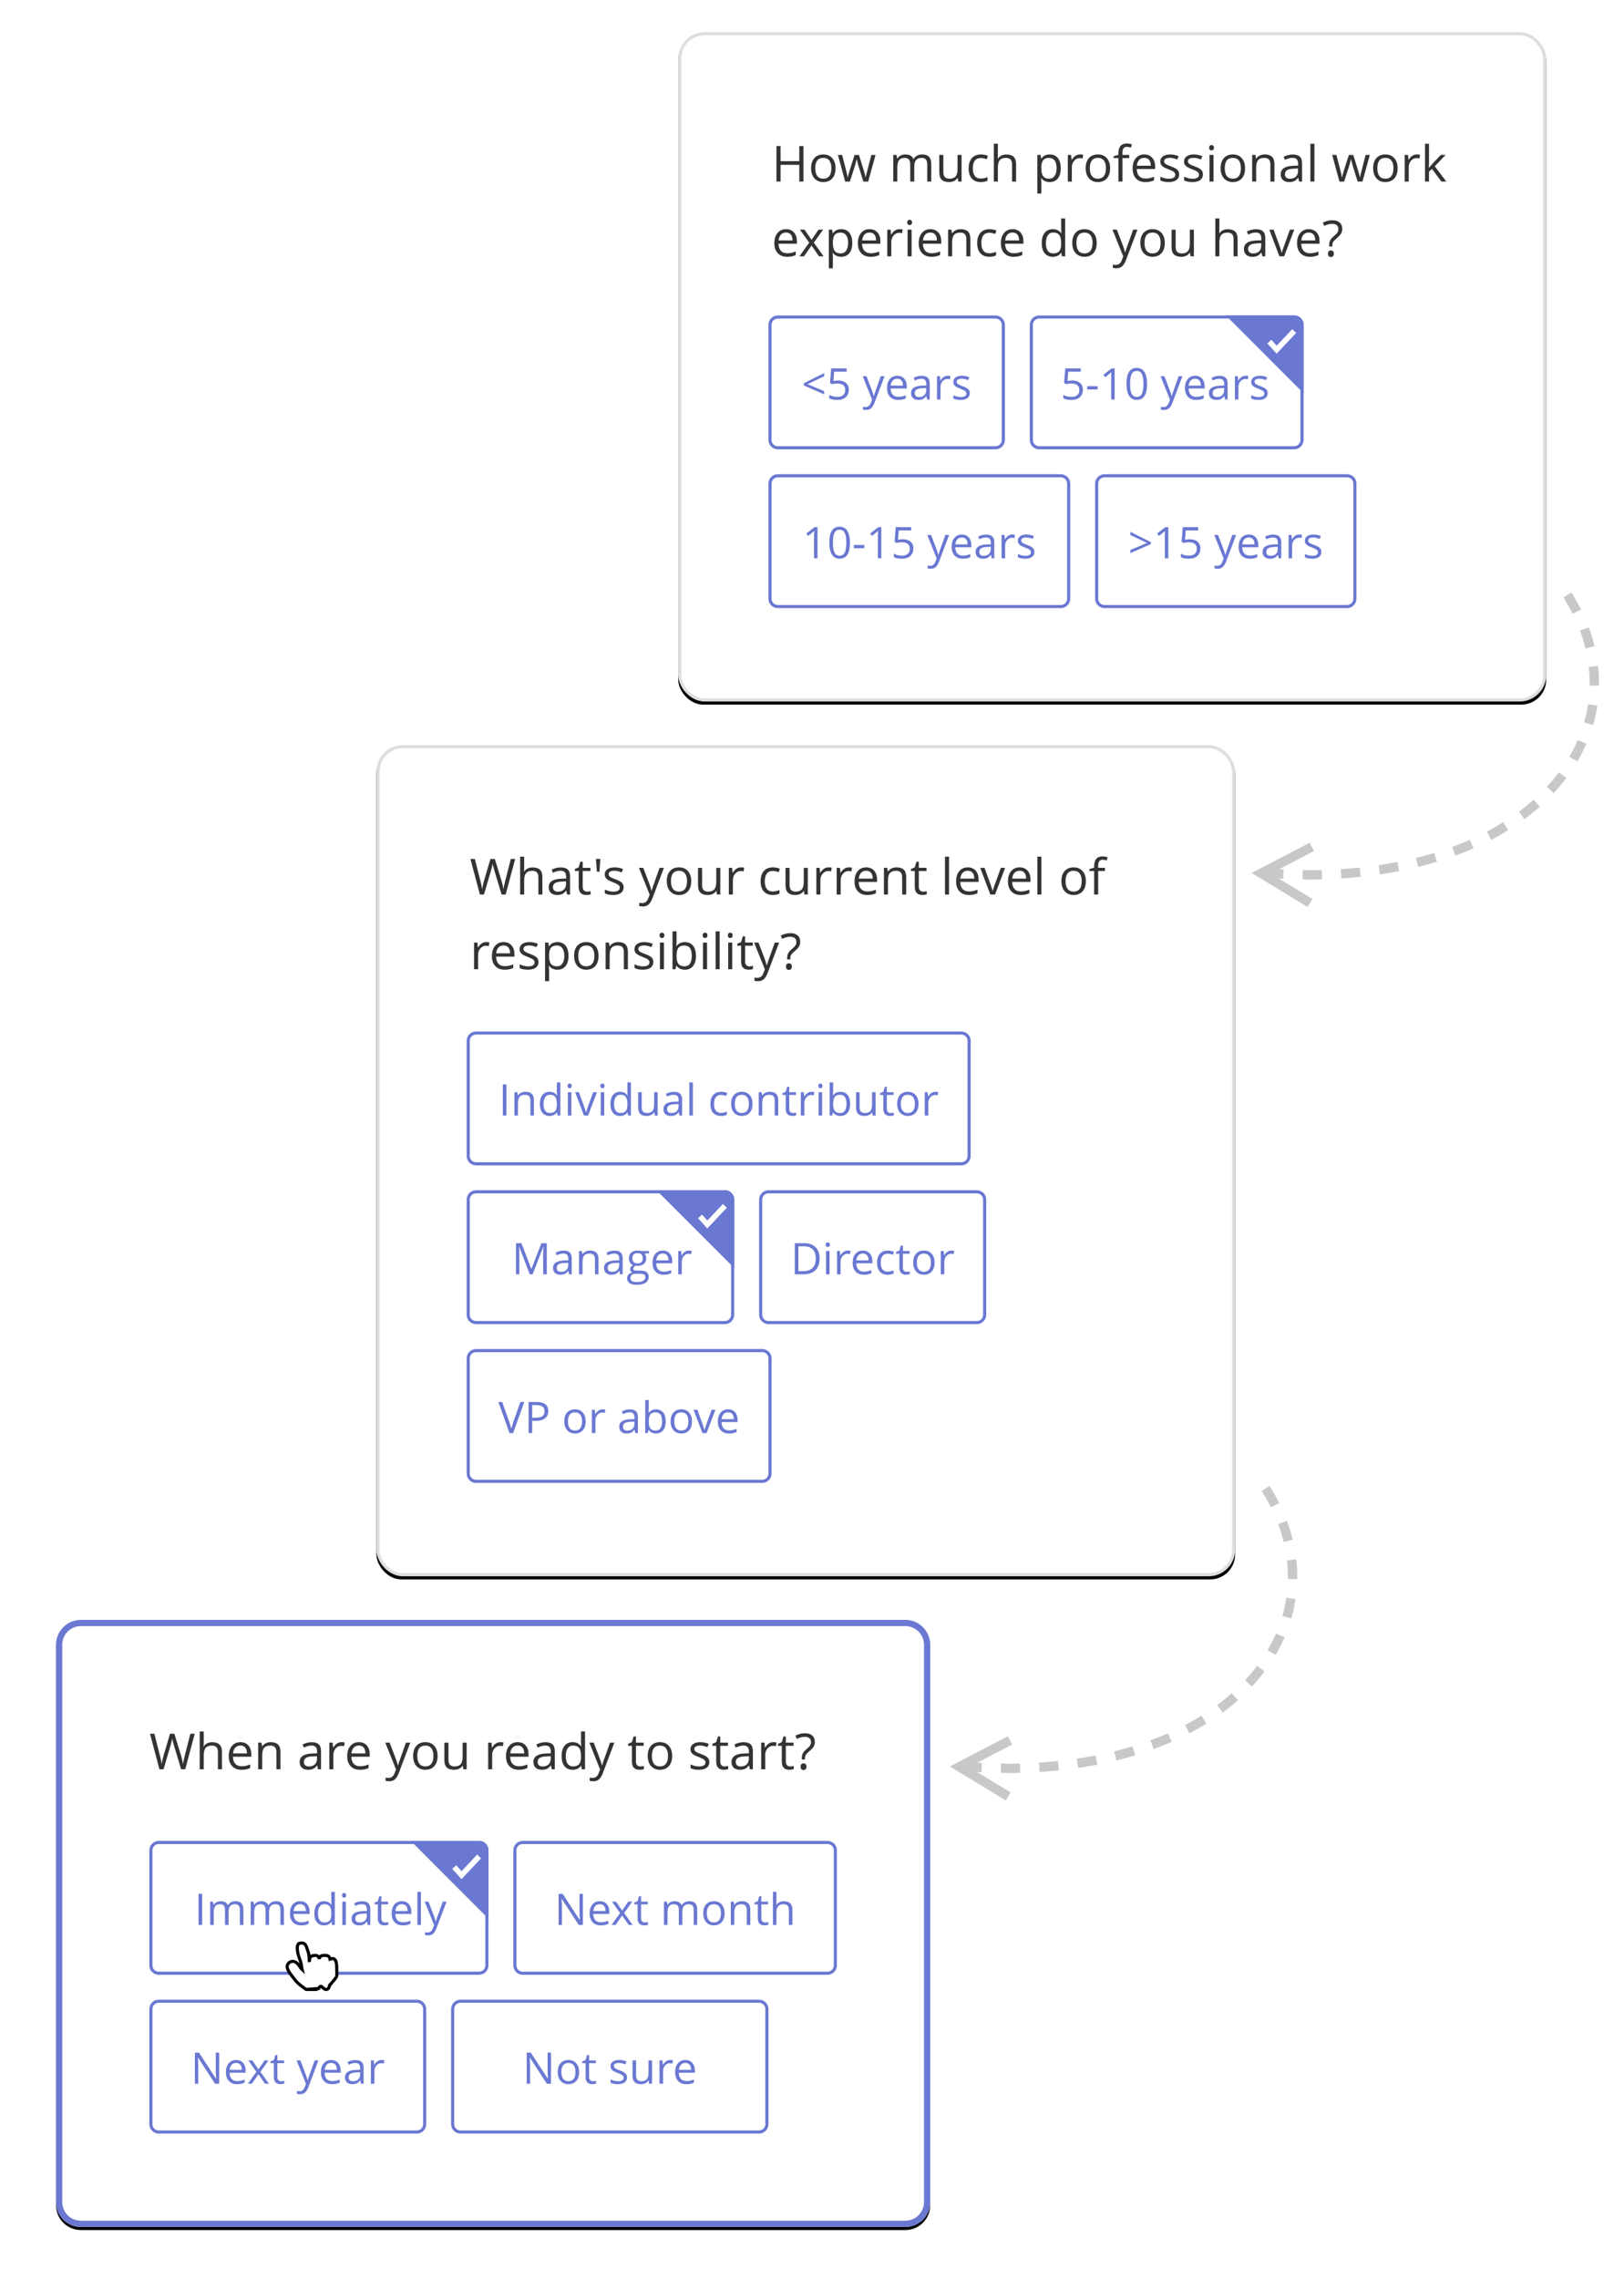 <svg width="522" height="732" xmlns="http://www.w3.org/2000/svg" xmlns:xlink="http://www.w3.org/1999/xlink"><defs><filter x="-2.9%" y="-2.6%" width="105.8%" height="106%" filterUnits="objectBoundingBox" id="a"><feOffset dy="1" in="SourceAlpha" result="shadowOffsetOuter1"/><feGaussianBlur stdDeviation="2.5" in="shadowOffsetOuter1" result="shadowBlurOuter1"/><feComposite in="shadowBlurOuter1" in2="SourceAlpha" operator="out" result="shadowBlurOuter1"/><feColorMatrix values="0 0 0 0 0 0 0 0 0 0 0 0 0 0 0 0 0 0 0.153 0" in="shadowBlurOuter1"/></filter><filter x="-5.5%" y="-7.4%" width="111%" height="115.9%" filterUnits="objectBoundingBox" id="c"><feOffset dy="1" in="SourceAlpha" result="shadowOffsetOuter1"/><feGaussianBlur stdDeviation="5" in="shadowOffsetOuter1" result="shadowBlurOuter1"/><feColorMatrix values="0 0 0 0 0 0 0 0 0 0 0 0 0 0 0 0 0 0 0.307 0" in="shadowBlurOuter1"/></filter><filter x="-29.9%" y="-24.1%" width="159.9%" height="163.4%" filterUnits="objectBoundingBox" id="e"><feMorphology radius="1" operator="dilate" in="SourceAlpha" result="shadowSpreadOuter1"/><feOffset dy="1" in="shadowSpreadOuter1" result="shadowOffsetOuter1"/><feGaussianBlur stdDeviation="1" in="shadowOffsetOuter1" result="shadowBlurOuter1"/><feComposite in="shadowBlurOuter1" in2="SourceAlpha" operator="out" result="shadowBlurOuter1"/><feColorMatrix values="0 0 0 0 0 0 0 0 0 0 0 0 0 0 0 0 0 0 1 0" in="shadowBlurOuter1"/></filter><filter x="-2.9%" y="-3.3%" width="105.7%" height="107.4%" filterUnits="objectBoundingBox" id="g"><feOffset dy="1" in="SourceAlpha" result="shadowOffsetOuter1"/><feGaussianBlur stdDeviation="2.5" in="shadowOffsetOuter1" result="shadowBlurOuter1"/><feComposite in="shadowBlurOuter1" in2="SourceAlpha" operator="out" result="shadowBlurOuter1"/><feColorMatrix values="0 0 0 0 0 0 0 0 0 0 0 0 0 0 0 0 0 0 0.153 0" in="shadowBlurOuter1"/></filter><rect id="b" x="0" y="0" width="276" height="267" rx="8"/><rect id="h" x="0" y="0" width="279" height="215" rx="8"/><path d="M8 0h265c4.418 0 8 3.582 8 8v179c0 4.418-3.582 8-8 8H8c-4.418 0-8-3.582-8-8V8c0-4.418 3.582-8 8-8Z" id="d"/><path d="M50.549 47.21s-2.545-1.699-3.441-3c-.895-1.301-2.592-2.959-2.294-4s1.398-1.369 2.294-.588c.895.781 1.499 2.472 2.096 2.212.597-.26.149-2.733-.448-4.164s-1.219-4.46 0-4.46c1.219-1e-7 1.219 1 1.793 2.5.573 1.5.126 3.5.573 3.5.448 6e-7 .619-.349.619-1 0-.177.04-.326.12-.45.216-.332.727-.48 1.555-.48 1.137 0 .573 1.931 1.147 1.931.573 0 .573.041.573-1-5e-7-1.041.532-.931 1.679-.931 1.147 0 .592 1.931 1.189 1.931.597 1e-7 0-1.0.573-1 .573 0 1.147.158 1.147 2.5 7e-7 2.342.322 2.459-.573 3.5-.895 1.041-1.72 2-1.72 2s0 1-.615 1c-.615 1e-7-.932-1-1.679-1-.746 1e-7-1.147 1-1.147 1h-3.441Zm6.881-2v-4h-1.147v4h1.147Zm-3.441-1c0 .271.266 1 .573 1 .317 0 .573-.725.573-1v-2c0-.271-.266-1-.573-1-.317 0-.573.725-.573 1v2Zm-2.294 0c0 .271.266 1 .573 1 .317 0 .573-.725.573-1v-2c0-.271-.266-1-.573-1-.317 0-.573.725-.573 1v2Z" id="f"/></defs><g fill="none" fill-rule="evenodd"><g fill-rule="nonzero" transform="translate(121 239.331)"><use fill="#000" filter="url(#a)" xlink:href="#b"/><rect stroke="#DEDEDE" stroke-linejoin="square" fill="#FFF" fill-rule="evenodd" x=".5" y=".5" width="275" height="266" rx="8"/></g><g fill="#6A78D2" fill-rule="nonzero"><path d="M161.622 358.331v-9.994h1.162v9.994zM170.481 358.331v-4.847c0-.611-.139-1.066-.417-1.367s-.713-.451-1.306-.451c-.784 0-1.358.212-1.723.636-.365.424-.547 1.123-.547 2.099v3.931h-1.135v-7.492h.923l.185 1.025h.055c.232-.369.558-.655.978-.858.419-.203.886-.304 1.401-.304.902 0 1.581.218 2.037.653.456.435.684 1.131.684 2.088v4.888H170.481ZM179.047 357.326h-.062c-.524.761-1.308 1.142-2.352 1.142-.98 0-1.742-.335-2.287-1.005-.545-.67-.817-1.622-.817-2.857s.273-2.194.82-2.878c.547-.684 1.308-1.025 2.283-1.025 1.016 0 1.796.369 2.338 1.107h.089l-.048-.54-.027-.526V347.694h1.135v10.637h-.923l-.15-1.005Zm-2.27.191c.775 0 1.336-.211 1.685-.632.349-.422.523-1.102.523-2.041v-.239c0-1.062-.177-1.819-.53-2.273-.353-.453-.917-.68-1.692-.68-.665 0-1.175.259-1.528.776-.353.517-.53 1.248-.53 2.191 0 .957.175 1.679.526 2.167.351.488.866.731 1.545.731ZM183.661 358.331h-1.135v-7.492h1.135v7.492Zm-1.23-9.522c0-.26.064-.45.191-.571.128-.121.287-.181.479-.181.182 0 .34.062.472.185.132.123.198.312.198.567 0 .255-.066.445-.198.571-.132.125-.289.188-.472.188-.191 0-.351-.063-.479-.188s-.191-.316-.191-.571ZM187.708 358.331l-2.844-7.492h1.217l1.613 4.443c.365 1.039.579 1.714.643 2.023h.055c.05-.242.208-.742.475-1.5.267-.759.865-2.414 1.794-4.966h1.217l-2.844 7.492h-1.326ZM194.216 358.331h-1.135v-7.492h1.135v7.492Zm-1.23-9.522c0-.26.064-.45.191-.571.128-.121.287-.181.479-.181.182 0 .34.062.472.185.132.123.198.312.198.567 0 .255-.066.445-.198.571-.132.125-.289.188-.472.188-.191 0-.351-.063-.479-.188s-.191-.316-.191-.571ZM201.722 357.326h-.062c-.524.761-1.308 1.142-2.352 1.142-.98 0-1.742-.335-2.287-1.005-.545-.67-.817-1.622-.817-2.857s.273-2.194.82-2.878c.547-.684 1.308-1.025 2.283-1.025 1.016 0 1.796.369 2.338 1.107h.089l-.048-.54-.027-.526V347.694h1.135v10.637h-.923l-.15-1.005Zm-2.27.191c.775 0 1.336-.211 1.685-.632.349-.422.523-1.102.523-2.041v-.239c0-1.062-.177-1.819-.53-2.273-.353-.453-.917-.68-1.692-.68-.665 0-1.175.259-1.528.776-.353.517-.53 1.248-.53 2.191 0 .957.175 1.679.526 2.167.351.488.866.731 1.545.731ZM206.268 350.839v4.86c0 .611.139 1.066.417 1.367s.713.451 1.306.451c.784 0 1.357-.214 1.719-.643.362-.428.543-1.128.543-2.099v-3.938h1.135v7.492h-.937l-.164-1.005h-.062c-.232.369-.555.652-.967.848-.412.196-.883.294-1.412.294-.911 0-1.594-.216-2.047-.649-.453-.433-.68-1.126-.68-2.078v-4.901h1.148ZM218.401 358.331l-.226-1.066h-.055c-.374.469-.746.787-1.118.954-.371.166-.835.25-1.391.25-.743 0-1.325-.191-1.747-.574-.422-.383-.632-.927-.632-1.634 0-1.513 1.21-2.306 3.63-2.379l1.271-.041v-.465c0-.588-.126-1.022-.379-1.302-.253-.28-.657-.42-1.213-.42-.624 0-1.331.191-2.119.574l-.349-.868c.369-.201.774-.358 1.213-.472.44-.114.881-.171 1.323-.171.893 0 1.555.198 1.986.595.431.396.646 1.032.646 1.907v5.113h-.841Zm-2.563-.8c.706 0 1.261-.194 1.665-.581.403-.387.605-.93.605-1.627v-.677l-1.135.048c-.902.032-1.553.172-1.952.42-.399.248-.598.635-.598 1.159 0 .41.124.722.373.937.248.214.596.321 1.042.321ZM222.715 358.331h-1.135V347.694h1.135zM231.752 358.468c-1.085 0-1.924-.334-2.519-1.001-.595-.668-.892-1.612-.892-2.833 0-1.253.302-2.222.906-2.905.604-.684 1.464-1.025 2.581-1.025.36 0 .72.039 1.08.116.36.077.643.169.848.273l-.349.964c-.251-.1-.524-.183-.82-.25-.296-.066-.558-.099-.786-.099-1.522 0-2.283.971-2.283 2.912 0 .921.186 1.627.557 2.119.371.492.922.738 1.651.738.624 0 1.265-.134 1.921-.403v1.005c-.501.26-1.132.39-1.894.39ZM241.89 354.578c0 1.221-.308 2.175-.923 2.861-.615.686-1.465 1.029-2.55 1.029-.67 0-1.265-.157-1.784-.472-.52-.314-.921-.766-1.203-1.354-.283-.588-.424-1.276-.424-2.064 0-1.221.305-2.173.916-2.854.611-.681 1.458-1.022 2.543-1.022 1.048 0 1.881.349 2.499 1.046.618.697.926 1.641.926 2.83Zm-5.708 0c0 .957.191 1.686.574 2.188.383.501.946.752 1.688.752.743 0 1.307-.25 1.692-.749.385-.499.578-1.229.578-2.191 0-.952-.193-1.676-.578-2.17-.385-.494-.954-.742-1.706-.742-.743 0-1.303.244-1.682.731-.378.488-.567 1.215-.567 2.181ZM249.006 358.331v-4.847c0-.611-.139-1.066-.417-1.367s-.713-.451-1.306-.451c-.784 0-1.358.212-1.723.636-.365.424-.547 1.123-.547 2.099v3.931h-1.135v-7.492h.923l.185 1.025h.055c.232-.369.558-.655.978-.858.419-.203.886-.304 1.401-.304.902 0 1.581.218 2.037.653.456.435.684 1.131.684 2.088v4.888h-1.135ZM254.892 357.531c.201 0 .394-.015.581-.044.187-.03.335-.06.444-.092v.868c-.123.059-.304.108-.543.147-.239.039-.455.058-.646.058-1.449 0-2.174-.763-2.174-2.29v-4.457h-1.073v-.547l1.073-.472.479-1.6h.656v1.736h2.174v.882h-2.174v4.409c0 .451.107.798.321 1.039.214.242.508.362.882.362ZM260.832 350.702c.333 0 .631.027.896.082l-.157 1.053c-.31-.068-.583-.103-.82-.103-.606 0-1.125.246-1.555.738s-.646 1.105-.646 1.839v4.02h-1.135v-7.492h.937l.13 1.388h.055c.278-.488.613-.864 1.005-1.128.392-.264.823-.396 1.292-.396ZM264.264 358.331h-1.135v-7.492h1.135v7.492Zm-1.23-9.522c0-.26.064-.45.191-.571.128-.121.287-.181.479-.181.182 0 .34.062.472.185.132.123.198.312.198.567 0 .255-.066.445-.198.571-.132.125-.289.188-.472.188-.191 0-.351-.063-.479-.188s-.191-.316-.191-.571ZM270.156 350.716c.984 0 1.749.336 2.293 1.008.545.672.817 1.624.817 2.854s-.275 2.186-.824 2.868c-.549.681-1.311 1.022-2.287 1.022-.488 0-.933-.09-1.336-.27-.403-.18-.742-.457-1.015-.831h-.082l-.239.964h-.813V347.694h1.135v2.584c0 .579-.018 1.098-.055 1.559h.055c.529-.747 1.312-1.121 2.352-1.121Zm-.164.95c-.775 0-1.333.222-1.675.667-.342.444-.513 1.193-.513 2.246 0 1.053.175 1.806.526 2.259.351.453.914.68 1.688.68.697 0 1.217-.254 1.559-.762.342-.508.513-1.238.513-2.191 0-.975-.171-1.702-.513-2.181-.342-.479-.87-.718-1.586-.718ZM276.315 350.839v4.86c0 .611.139 1.066.417 1.367.278.301.713.451 1.306.451.784 0 1.357-.214 1.719-.643.362-.428.543-1.128.543-2.099v-3.938h1.135v7.492h-.937l-.164-1.005h-.062c-.232.369-.555.652-.967.848-.412.196-.883.294-1.412.294-.911 0-1.594-.216-2.047-.649-.453-.433-.68-1.126-.68-2.078v-4.901h1.148ZM286.262 357.531c.201 0 .394-.015.581-.044.187-.03.335-.06.444-.092v.868c-.123.059-.304.108-.543.147-.239.039-.455.058-.646.058-1.449 0-2.174-.763-2.174-2.29v-4.457h-1.073v-.547l1.073-.472.479-1.6h.656v1.736h2.174v.882h-2.174v4.409c0 .451.107.798.321 1.039.214.242.508.362.882.362ZM295.251 354.578c0 1.221-.308 2.175-.923 2.861-.615.686-1.465 1.029-2.55 1.029-.67 0-1.265-.157-1.784-.472-.52-.314-.921-.766-1.203-1.354-.283-.588-.424-1.276-.424-2.064 0-1.221.305-2.173.916-2.854.611-.681 1.458-1.022 2.543-1.022 1.048 0 1.881.349 2.499 1.046.618.697.926 1.641.926 2.83Zm-5.708 0c0 .957.191 1.686.574 2.188.383.501.946.752 1.688.752.743 0 1.307-.25 1.692-.749.385-.499.578-1.229.578-2.191 0-.952-.193-1.676-.578-2.17-.385-.494-.954-.742-1.706-.742-.743 0-1.303.244-1.682.731s-.567 1.215-.567 2.181ZM300.658 350.702c.333 0 .631.027.896.082l-.157 1.053c-.31-.068-.583-.103-.82-.103-.606 0-1.125.246-1.555.738-.431.492-.646 1.105-.646 1.839v4.02h-1.135v-7.492h.937l.13 1.388h.055c.278-.488.613-.864 1.005-1.128.392-.264.823-.396 1.292-.396Z"/></g><g fill="#6A78D2" fill-rule="nonzero"><path d="M263.444 404.238c0 1.65-.448 2.911-1.343 3.784-.896.873-2.184 1.309-3.866 1.309H255.467v-9.994h3.062c1.554 0 2.762.431 3.623 1.292.861.861 1.292 2.064 1.292 3.609Zm-1.23.041c0-1.303-.327-2.285-.981-2.946-.654-.661-1.626-.991-2.916-.991h-1.688v7.984h1.415c1.385 0 2.427-.341 3.124-1.022.697-.681 1.046-1.69 1.046-3.025ZM266.637 409.331h-1.135v-7.492h1.135v7.492Zm-1.23-9.522c0-.26.064-.45.191-.571.128-.121.287-.181.479-.181.182 0 .34.062.472.185.132.123.198.312.198.567 0 .255-.066.445-.198.571-.132.125-.289.188-.472.188-.191 0-.351-.063-.479-.188-.128-.125-.191-.316-.191-.571ZM272.461 401.702c.333 0 .631.027.896.082l-.157 1.053c-.31-.068-.583-.103-.82-.103-.606 0-1.125.246-1.555.738-.431.492-.646 1.105-.646 1.839v4.02h-1.135v-7.492h.937l.13 1.388h.055c.278-.488.613-.864 1.005-1.128.392-.264.823-.396 1.292-.396ZM277.643 409.468c-1.107 0-1.981-.337-2.622-1.012-.64-.674-.96-1.611-.96-2.81 0-1.208.297-2.167.892-2.878.595-.711 1.393-1.066 2.396-1.066.939 0 1.682.309 2.229.926.547.618.82 1.432.82 2.444v.718h-5.161c.023.88.245 1.547.667 2.003.422.456 1.015.684 1.781.684.807 0 1.604-.169 2.393-.506v1.012c-.401.173-.78.297-1.138.373-.358.075-.79.113-1.295.113Zm-.308-6.815c-.602 0-1.081.196-1.439.588-.358.392-.569.934-.632 1.627h3.917c0-.715-.16-1.264-.479-1.644-.319-.381-.775-.571-1.367-.571ZM285.326 409.468c-1.085 0-1.924-.334-2.519-1.001-.595-.668-.892-1.612-.892-2.833 0-1.253.302-2.222.906-2.905.604-.684 1.464-1.025 2.581-1.025.36 0 .72.039 1.08.116.36.077.643.169.848.273l-.349.964c-.251-.1-.524-.183-.82-.25-.296-.066-.558-.099-.786-.099-1.522 0-2.283.971-2.283 2.912 0 .921.186 1.627.557 2.119.371.492.922.738 1.651.738.624 0 1.265-.134 1.921-.403v1.005c-.501.26-1.132.39-1.894.39ZM291.417 408.531c.201 0 .394-.015.581-.044.187-.03.335-.06.444-.092v.868c-.123.059-.304.108-.543.147-.239.039-.455.058-.646.058-1.449 0-2.174-.763-2.174-2.29v-4.457h-1.073v-.547l1.073-.472.479-1.6h.656v1.736h2.174v.882h-2.174v4.409c0 .451.107.798.321 1.039.214.242.508.362.882.362ZM300.406 405.578c0 1.221-.308 2.175-.923 2.861-.615.686-1.465 1.029-2.55 1.029-.67 0-1.265-.157-1.784-.472-.52-.314-.921-.766-1.203-1.354s-.424-1.276-.424-2.064c0-1.221.305-2.173.916-2.854.611-.681 1.458-1.022 2.543-1.022 1.048 0 1.881.349 2.499 1.046s.926 1.641.926 2.83Zm-5.708 0c0 .957.191 1.686.574 2.188.383.501.946.752 1.688.752.743 0 1.307-.25 1.692-.749.385-.499.578-1.229.578-2.191 0-.952-.193-1.676-.578-2.17-.385-.494-.954-.742-1.706-.742-.743 0-1.303.244-1.682.731-.378.488-.567 1.215-.567 2.181ZM305.813 401.702c.333 0 .631.027.896.082l-.157 1.053c-.31-.068-.583-.103-.82-.103-.606 0-1.125.246-1.555.738-.431.492-.646 1.105-.646 1.839v4.02h-1.135v-7.492h.937l.13 1.388h.055c.278-.488.613-.864 1.005-1.128.392-.264.823-.396 1.292-.396Z"/></g><g fill="#6A78D2" fill-rule="nonzero"><path d="m170.275 409.331-3.391-8.859h-.055c.064.702.096 1.536.096 2.502v6.357H165.852V399.337h1.75l3.165 8.244h.055l3.192-8.244h1.736v9.994h-1.162v-6.439c0-.738.032-1.54.096-2.406h-.055l-3.418 8.846h-.937ZM182.928 409.331l-.226-1.066h-.055c-.374.469-.746.787-1.118.954-.371.166-.835.25-1.391.25-.743 0-1.325-.191-1.747-.574-.422-.383-.632-.927-.632-1.634 0-1.513 1.21-2.306 3.63-2.379l1.271-.041v-.465c0-.588-.126-1.022-.379-1.302-.253-.28-.657-.42-1.213-.42-.624 0-1.331.191-2.119.574l-.349-.868c.369-.201.774-.358 1.213-.472.44-.114.881-.171 1.323-.171.893 0 1.555.198 1.986.595.431.396.646 1.032.646 1.907v5.113h-.841Zm-2.563-.8c.706 0 1.261-.194 1.665-.581.403-.387.605-.93.605-1.627v-.677l-1.135.048c-.902.032-1.553.172-1.952.42-.399.248-.598.635-.598 1.159 0 .41.124.722.373.937.248.214.596.321 1.042.321ZM191.234 409.331v-4.847c0-.611-.139-1.066-.417-1.367-.278-.301-.713-.451-1.306-.451-.784 0-1.358.212-1.723.636-.365.424-.547 1.123-.547 2.099v3.931h-1.135v-7.492h.923l.185 1.025h.055c.232-.369.558-.655.978-.858.419-.203.886-.304 1.401-.304.902 0 1.581.218 2.037.653.456.435.684 1.131.684 2.088v4.888h-1.135ZM199.307 409.331l-.226-1.066h-.055c-.374.469-.746.787-1.118.954-.371.166-.835.25-1.391.25-.743 0-1.325-.191-1.747-.574s-.632-.927-.632-1.634c0-1.513 1.21-2.306 3.63-2.379l1.271-.041v-.465c0-.588-.126-1.022-.379-1.302-.253-.28-.657-.42-1.213-.42-.624 0-1.331.191-2.119.574l-.349-.868c.369-.201.774-.358 1.213-.472.44-.114.881-.171 1.323-.171.893 0 1.555.198 1.986.595.431.396.646 1.032.646 1.907v5.113h-.841Zm-2.563-.8c.706 0 1.261-.194 1.665-.581.403-.387.605-.93.605-1.627v-.677l-1.135.048c-.902.032-1.553.172-1.952.42-.399.248-.598.635-.598 1.159 0 .41.124.722.373.937.248.214.596.321 1.042.321ZM208.618 401.839v.718l-1.388.164c.128.16.242.368.342.625.1.257.15.548.15.872 0 .734-.251 1.319-.752 1.757-.501.438-1.189.656-2.064.656-.223 0-.433-.018-.629-.055-.483.255-.725.576-.725.964 0 .205.084.357.253.455.169.098.458.147.868.147h1.326c.811 0 1.434.171 1.87.513.435.342.653.839.653 1.49 0 .829-.333 1.462-.998 1.897-.665.435-1.636.653-2.912.653-.98 0-1.735-.182-2.266-.547-.531-.365-.796-.88-.796-1.545 0-.456.146-.85.438-1.183.292-.333.702-.558 1.23-.677-.191-.087-.352-.221-.482-.403-.13-.182-.195-.394-.195-.636 0-.273.073-.513.219-.718.146-.205.376-.403.69-.595-.387-.16-.703-.431-.947-.813-.244-.383-.366-.82-.366-1.312 0-.82.246-1.453.738-1.897s1.189-.667 2.092-.667c.392 0 .745.046 1.06.137h2.591Zm-5.975 8.75c0 .406.171.713.513.923.342.21.832.314 1.47.314.952 0 1.658-.142 2.116-.427.458-.285.687-.671.687-1.159 0-.406-.125-.687-.376-.844-.251-.157-.722-.236-1.415-.236h-1.36c-.515 0-.916.123-1.203.369-.287.246-.431.599-.431 1.06Zm.615-6.351c0 .524.148.921.444 1.189.296.269.709.403 1.237.403 1.107 0 1.661-.538 1.661-1.613 0-1.126-.561-1.688-1.682-1.688-.533 0-.943.144-1.23.431-.287.287-.431.713-.431 1.278ZM213.321 409.468c-1.107 0-1.981-.337-2.622-1.012-.64-.674-.96-1.611-.96-2.81 0-1.208.297-2.167.892-2.878s1.393-1.066 2.396-1.066c.939 0 1.682.309 2.229.926.547.618.82 1.432.82 2.444v.718h-5.161c.023.88.245 1.547.667 2.003.422.456 1.015.684 1.781.684.807 0 1.604-.169 2.393-.506v1.012c-.401.173-.78.297-1.138.373-.358.075-.79.113-1.295.113Zm-.308-6.815c-.602 0-1.081.196-1.439.588-.358.392-.569.934-.632 1.627h3.917c0-.715-.16-1.264-.479-1.644-.319-.381-.775-.571-1.367-.571ZM221.428 401.702c.333 0 .631.027.896.082l-.157 1.053c-.31-.068-.583-.103-.82-.103-.606 0-1.125.246-1.555.738-.431.492-.646 1.105-.646 1.839v4.02h-1.135v-7.492h.937l.13 1.388h.055c.278-.488.613-.864 1.005-1.128.392-.264.823-.396 1.292-.396Z"/></g><g fill="#6A78D2" fill-rule="nonzero"><path d="M167.274 450.337h1.251l-3.603 9.994h-1.148l-3.582-9.994h1.23l2.297 6.467c.264.743.474 1.465.629 2.167.164-.738.378-1.474.643-2.208l2.283-6.426ZM176.236 453.249c0 1.012-.345 1.79-1.036 2.334-.69.545-1.678.817-2.963.817h-1.176v3.931h-1.162v-9.994h2.591c2.497 0 3.746.971 3.746 2.912Zm-5.175 2.153h1.046c1.03 0 1.775-.166 2.235-.499.46-.333.69-.866.69-1.6 0-.661-.216-1.153-.649-1.477-.433-.324-1.107-.485-2.023-.485h-1.299v4.061ZM188.261 456.578c0 1.221-.308 2.175-.923 2.861-.615.686-1.465 1.029-2.55 1.029-.67 0-1.265-.157-1.784-.472-.52-.314-.921-.766-1.203-1.354-.283-.588-.424-1.276-.424-2.064 0-1.221.305-2.173.916-2.854.611-.681 1.458-1.022 2.543-1.022 1.048 0 1.881.349 2.499 1.046.618.697.926 1.641.926 2.83Zm-5.708 0c0 .957.191 1.686.574 2.188.383.501.946.752 1.688.752.743 0 1.307-.25 1.692-.749.385-.499.578-1.229.578-2.191 0-.952-.193-1.676-.578-2.17-.385-.494-.954-.742-1.706-.742-.743 0-1.303.244-1.682.731-.378.488-.567 1.215-.567 2.181ZM193.668 452.702c.333 0 .631.027.896.082l-.157 1.053c-.31-.068-.583-.103-.82-.103-.606 0-1.125.246-1.555.738s-.646 1.105-.646 1.839v4.02h-1.135v-7.492h.937l.13 1.388h.055c.278-.488.613-.864 1.005-1.128.392-.264.823-.396 1.292-.396ZM204.209 460.331l-.226-1.066h-.055c-.374.469-.746.787-1.118.954-.371.166-.835.25-1.391.25-.743 0-1.325-.191-1.747-.574-.422-.383-.632-.927-.632-1.634 0-1.513 1.21-2.306 3.63-2.379l1.271-.041v-.465c0-.588-.126-1.022-.379-1.302-.253-.28-.657-.42-1.213-.42-.624 0-1.331.191-2.119.574l-.349-.868c.369-.201.774-.358 1.213-.472.44-.114.881-.171 1.323-.171.893 0 1.555.198 1.986.595.431.396.646 1.032.646 1.907v5.113h-.841Zm-2.563-.8c.706 0 1.261-.194 1.665-.581.403-.387.605-.93.605-1.627v-.677l-1.135.048c-.902.032-1.553.172-1.952.42-.399.248-.598.635-.598 1.159 0 .41.124.722.373.937.248.214.596.321 1.042.321ZM210.874 452.716c.984 0 1.749.336 2.293 1.008.545.672.817 1.624.817 2.854s-.275 2.186-.824 2.868c-.549.681-1.311 1.022-2.287 1.022-.488 0-.933-.09-1.336-.27-.403-.18-.742-.457-1.015-.831h-.082l-.239.964h-.813V449.694h1.135v2.584c0 .579-.018 1.098-.055 1.559h.055c.529-.747 1.312-1.121 2.352-1.121Zm-.164.95c-.775 0-1.333.222-1.675.667-.342.444-.513 1.193-.513 2.246 0 1.053.175 1.806.526 2.259.351.453.914.68 1.688.68.697 0 1.217-.254 1.559-.762.342-.508.513-1.238.513-2.191 0-.975-.171-1.702-.513-2.181-.342-.479-.87-.718-1.586-.718ZM222.434 456.578c0 1.221-.308 2.175-.923 2.861-.615.686-1.465 1.029-2.55 1.029-.67 0-1.265-.157-1.784-.472-.52-.314-.921-.766-1.203-1.354-.283-.588-.424-1.276-.424-2.064 0-1.221.305-2.173.916-2.854.611-.681 1.458-1.022 2.543-1.022 1.048 0 1.881.349 2.499 1.046.618.697.926 1.641.926 2.83Zm-5.708 0c0 .957.191 1.686.574 2.188.383.501.946.752 1.688.752.743 0 1.307-.25 1.692-.749.385-.499.578-1.229.578-2.191 0-.952-.193-1.676-.578-2.17-.385-.494-.954-.742-1.706-.742-.743 0-1.303.244-1.682.731-.378.488-.567 1.215-.567 2.181ZM225.783 460.331l-2.844-7.492h1.217l1.613 4.443c.365 1.039.579 1.714.643 2.023h.055c.05-.242.208-.742.475-1.5.267-.759.865-2.414 1.794-4.966h1.217l-2.844 7.492h-1.326ZM234.321 460.468c-1.107 0-1.981-.337-2.622-1.012-.64-.674-.96-1.611-.96-2.81 0-1.208.297-2.167.892-2.878.595-.711 1.393-1.066 2.396-1.066.939 0 1.682.309 2.229.926.547.618.82 1.432.82 2.444v.718h-5.161c.023.88.245 1.547.667 2.003.422.456 1.015.684 1.781.684.807 0 1.604-.169 2.393-.506v1.012c-.401.173-.78.297-1.138.373-.358.075-.79.113-1.295.113Zm-.308-6.815c-.602 0-1.081.196-1.439.588-.358.392-.569.934-.632 1.627h3.917c0-.715-.16-1.264-.479-1.644-.319-.381-.775-.571-1.367-.571Z"/></g><path d="M314 382.331c1.657 0 3 1.343 3 3v37c0 1.657-1.343 3-3 3h-67c-1.657 0-3-1.343-3-3v-37c0-1.657 1.343-3 3-3h67Zm0 1h-67c-1.054 0-1.918.816-1.995 1.851L245 385.331v37c0 1.054.816 1.918 1.851 1.995L247 424.331h67c1.054 0 1.918-.816 1.995-1.851L316 422.331v-37c0-1.054-.816-1.918-1.851-1.995L314 383.331ZM233 382.331c1.657 0 3 1.343 3 3v37c0 1.657-1.343 3-3 3h-80c-1.657 0-3-1.343-3-3v-37c0-1.657 1.343-3 3-3h80Zm0 1h-80c-1.054 0-1.918.816-1.995 1.851L151 385.331v37c0 1.054.816 1.918 1.851 1.995L153 424.331h80c1.054 0 1.918-.816 1.995-1.851L235 422.331v-37c0-1.054-.816-1.918-1.851-1.995L233 383.331ZM309 331.331c1.657 0 3 1.343 3 3v37c0 1.657-1.343 3-3 3H153c-1.657 0-3-1.343-3-3v-37c0-1.657 1.343-3 3-3h156Zm0 1H153c-1.054 0-1.918.816-1.995 1.851L151 334.331v37c0 1.054.816 1.918 1.851 1.995L153 373.331h156c1.054 0 1.918-.816 1.995-1.851L311 371.331v-37c0-1.054-.816-1.918-1.851-1.995L309 332.331ZM245 433.331c1.657 0 3 1.343 3 3v37c0 1.657-1.343 3-3 3h-92c-1.657 0-3-1.343-3-3v-37c0-1.657 1.343-3 3-3h92Zm0 1h-92c-1.054 0-1.918.816-1.995 1.851L151 436.331v37c0 1.054.816 1.918 1.851 1.995L153 475.331h92c1.054 0 1.918-.816 1.995-1.851L247 473.331v-37c0-1.054-.816-1.918-1.851-1.995L245 434.331Z" fill="#6A78D2" fill-rule="nonzero"/><path d="M211.023 382.331h22c1.657 0 3 1.343 3 3v22l-25-25Z" fill="#6A78D2"/><path d="M225 390.722 227.353 393.331 233 387.331" stroke="#FFF" stroke-width="1.742"/><g fill="#333" fill-rule="nonzero"><path d="M162.539 287.331h-1.312l-2.305-7.648c-.109-.339-.232-.766-.367-1.281s-.206-.826-.211-.93c-.115.688-.297 1.44-.547 2.258l-2.234 7.602h-1.312l-3.039-11.422h1.406l1.805 7.055c.25.99.432 1.885.547 2.688.141-.953.349-1.885.625-2.797l2.047-6.945h1.406l2.148 7.008c.25.807.461 1.719.633 2.734.099-.74.286-1.641.562-2.703l1.797-7.039h1.406l-3.055 11.422ZM173.047 287.331v-5.539c0-.698-.159-1.219-.477-1.562s-.815-.516-1.492-.516c-.901 0-1.559.245-1.973.734-.414.49-.621 1.292-.621 2.406v4.477h-1.297v-12.156h1.297v3.68c0 .443-.021.81-.062 1.102h.078c.255-.411.618-.736 1.09-.973.471-.237 1.009-.355 1.613-.355 1.047 0 1.832.249 2.355.746.523.497.785 1.288.785 2.371v5.586h-1.297ZM182.273 287.331l-.258-1.219h-.062c-.427.536-.853.9-1.277 1.09-.424.19-.954.285-1.59.285-.849 0-1.514-.219-1.996-.656-.482-.438-.723-1.06-.723-1.867 0-1.729 1.383-2.635 4.148-2.719l1.453-.047v-.531c0-.672-.145-1.168-.434-1.488-.289-.32-.751-.48-1.387-.48-.714 0-1.521.219-2.422.656l-.398-.992c.422-.229.884-.409 1.387-.539.503-.13 1.007-.195 1.512-.195 1.021 0 1.777.227 2.27.68.492.453.738 1.18.738 2.18v5.844h-.961Zm-2.93-.914c.807 0 1.441-.221 1.902-.664.461-.443.691-1.062.691-1.859v-.773l-1.297.055c-1.031.036-1.775.197-2.23.48-.456.284-.684.725-.684 1.324 0 .469.142.826.426 1.07.284.245.681.367 1.191.367ZM188.672 286.417c.229 0 .451-.017.664-.051.214-.034.383-.069.508-.105v.992c-.141.068-.348.124-.621.168-.273.044-.52.066-.738.066-1.656 0-2.484-.872-2.484-2.617v-5.094h-1.227v-.625l1.227-.539.547-1.828h.75v1.984h2.484v1.008h-2.484v5.039c0 .516.122.911.367 1.188.245.276.581.414 1.008.414ZM192.992 275.909l-.312 4.125h-.82l-.32-4.125zM200.461 284.995c0 .797-.297 1.411-.891 1.844-.594.432-1.427.648-2.5.648-1.135 0-2.021-.18-2.656-.539v-1.203c.411.208.853.372 1.324.492.471.12.926.18 1.363.18.677 0 1.198-.108 1.562-.324.365-.216.547-.546.547-.988 0-.333-.145-.618-.434-.855-.289-.237-.853-.517-1.691-.84-.797-.297-1.363-.556-1.699-.777-.336-.221-.586-.473-.75-.754-.164-.281-.246-.617-.246-1.008 0-.698.284-1.249.852-1.652.568-.404 1.346-.605 2.336-.605.922 0 1.823.188 2.703.562l-.461 1.055c-.859-.354-1.638-.531-2.336-.531-.615 0-1.078.096-1.391.289-.312.193-.469.458-.469.797 0 .229.059.424.176.586.117.161.306.315.566.461.26.146.76.357 1.5.633 1.016.37 1.702.742 2.059 1.117.357.375.535.846.535 1.414ZM205.367 278.768h1.391l1.875 4.883c.411 1.115.667 1.919.766 2.414h.062c.068-.266.21-.72.426-1.363.216-.643.923-2.621 2.121-5.934h1.391l-3.68 9.75c-.365.964-.79 1.647-1.277 2.051-.487.404-1.085.605-1.793.605-.396 0-.786-.044-1.172-.133v-1.039c.286.062.607.094.961.094.891 0 1.526-.5 1.906-1.5l.477-1.219-3.453-8.609ZM222.18 283.042c0 1.396-.352 2.486-1.055 3.27-.703.784-1.674 1.176-2.914 1.176-.766 0-1.445-.18-2.039-.539s-1.052-.875-1.375-1.547c-.323-.672-.484-1.458-.484-2.359 0-1.396.349-2.483 1.047-3.262.698-.779 1.667-1.168 2.906-1.168 1.198 0 2.15.398 2.855 1.195.706.797 1.059 1.875 1.059 3.234Zm-6.523 0c0 1.094.219 1.927.656 2.5.438.573 1.081.859 1.93.859s1.493-.285 1.934-.855c.44-.57.66-1.405.66-2.504 0-1.089-.22-1.915-.66-2.48-.44-.565-1.09-.848-1.949-.848-.849 0-1.49.279-1.922.836-.432.557-.648 1.388-.648 2.492ZM225.672 278.768v5.555c0 .698.159 1.219.477 1.562s.815.516 1.492.516c.896 0 1.551-.245 1.965-.734.414-.49.621-1.289.621-2.398v-4.5h1.297v8.562h-1.07l-.188-1.148h-.07c-.266.422-.634.745-1.105.969-.471.224-1.009.336-1.613.336-1.042 0-1.822-.247-2.34-.742-.518-.495-.777-1.286-.777-2.375v-5.602h1.312ZM238.18 278.612c.38 0 .721.031 1.023.094l-.18 1.203c-.354-.078-.667-.117-.938-.117-.693 0-1.285.281-1.777.844-.492.562-.738 1.263-.738 2.102v4.594h-1.297v-8.562h1.07l.148 1.586h.062c.318-.557.701-.987 1.148-1.289.448-.302.94-.453 1.477-.453ZM248.383 287.487c-1.24 0-2.199-.382-2.879-1.145-.68-.763-1.02-1.842-1.02-3.238 0-1.432.345-2.539 1.035-3.32.69-.781 1.673-1.172 2.949-1.172.411 0 .823.044 1.234.133.411.089.734.193.969.312l-.398 1.102c-.286-.115-.599-.21-.938-.285-.339-.076-.638-.113-.898-.113-1.74 0-2.609 1.109-2.609 3.328 0 1.052.212 1.859.637 2.422.424.562 1.053.844 1.887.844.714 0 1.445-.154 2.195-.461v1.148c-.573.297-1.294.445-2.164.445ZM253.797 278.768v5.555c0 .698.159 1.219.477 1.562s.815.516 1.492.516c.896 0 1.551-.245 1.965-.734.414-.49.621-1.289.621-2.398v-4.5h1.297v8.562h-1.07l-.188-1.148h-.07c-.266.422-.634.745-1.105.969-.471.224-1.009.336-1.613.336-1.042 0-1.822-.247-2.34-.742-.518-.495-.777-1.286-.777-2.375v-5.602h1.312ZM266.305 278.612c.38 0 .721.031 1.023.094l-.18 1.203c-.354-.078-.667-.117-.938-.117-.693 0-1.285.281-1.777.844-.492.562-.738 1.263-.738 2.102v4.594h-1.297v-8.562h1.07l.148 1.586h.062c.318-.557.701-.987 1.148-1.289.448-.302.94-.453 1.477-.453ZM272.836 278.612c.38 0 .721.031 1.023.094l-.18 1.203c-.354-.078-.667-.117-.938-.117-.693 0-1.285.281-1.777.844-.492.562-.738 1.263-.738 2.102v4.594h-1.297v-8.562H270l.148 1.586h.062c.318-.557.701-.987 1.148-1.289.448-.302.94-.453 1.477-.453ZM278.758 287.487c-1.266 0-2.264-.385-2.996-1.156-.732-.771-1.098-1.841-1.098-3.211 0-1.38.34-2.477 1.02-3.289.68-.812 1.592-1.219 2.738-1.219 1.073 0 1.922.353 2.547 1.059.625.706.938 1.637.938 2.793v.82h-5.898c.026 1.005.28 1.768.762 2.289.482.521 1.16.781 2.035.781.922 0 1.833-.193 2.734-.578v1.156c-.458.198-.892.34-1.301.426-.409.086-.902.129-1.48.129Zm-.352-7.789c-.688 0-1.236.224-1.645.672-.409.448-.65 1.068-.723 1.859h4.477c0-.818-.182-1.444-.547-1.879-.365-.435-.885-.652-1.562-.652ZM289.977 287.331v-5.539c0-.698-.159-1.219-.477-1.562-.318-.344-.815-.516-1.492-.516-.896 0-1.552.242-1.969.727-.417.484-.625 1.284-.625 2.398v4.492h-1.297v-8.562h1.055l.211 1.172h.062c.266-.422.638-.749 1.117-.98.479-.232 1.013-.348 1.602-.348 1.031 0 1.807.249 2.328.746.521.497.781 1.293.781 2.387v5.586h-1.297ZM296.703 286.417c.229 0 .451-.017.664-.051.214-.034.383-.069.508-.105v.992c-.141.068-.348.124-.621.168-.273.044-.52.066-.738.066-1.656 0-2.484-.872-2.484-2.617v-5.094h-1.227v-.625l1.227-.539.547-1.828h.75v1.984h2.484v1.008h-2.484v5.039c0 .516.122.911.367 1.188.245.276.581.414 1.008.414ZM305.039 287.331h-1.297v-12.156h1.297zM311.406 287.487c-1.266 0-2.264-.385-2.996-1.156-.732-.771-1.098-1.841-1.098-3.211 0-1.38.34-2.477 1.02-3.289.68-.812 1.592-1.219 2.738-1.219 1.073 0 1.922.353 2.547 1.059s.938 1.637.938 2.793v.82h-5.898c.026 1.005.28 1.768.762 2.289.482.521 1.16.781 2.035.781.922 0 1.833-.193 2.734-.578v1.156c-.458.198-.892.34-1.301.426-.409.086-.902.129-1.48.129Zm-.352-7.789c-.688 0-1.236.224-1.645.672-.409.448-.65 1.068-.723 1.859h4.477c0-.818-.182-1.444-.547-1.879-.365-.435-.885-.652-1.562-.652ZM318.32 287.331l-3.25-8.562h1.391l1.844 5.078c.417 1.188.661 1.958.734 2.312h.062c.057-.276.238-.848.543-1.715.305-.867.988-2.759 2.051-5.676h1.391l-3.25 8.562h-1.516ZM328.078 287.487c-1.266 0-2.264-.385-2.996-1.156-.732-.771-1.098-1.841-1.098-3.211 0-1.38.34-2.477 1.02-3.289.68-.812 1.592-1.219 2.738-1.219 1.073 0 1.922.353 2.547 1.059s.938 1.637.938 2.793v.82h-5.898c.026 1.005.28 1.768.762 2.289.482.521 1.16.781 2.035.781.922 0 1.833-.193 2.734-.578v1.156c-.458.198-.892.34-1.301.426-.409.086-.902.129-1.48.129Zm-.352-7.789c-.688 0-1.236.224-1.645.672-.409.448-.65 1.068-.723 1.859h4.477c0-.818-.182-1.444-.547-1.879-.365-.435-.885-.652-1.562-.652ZM334.734 287.331H333.438v-12.156h1.297zM349.031 283.042c0 1.396-.352 2.486-1.055 3.27-.703.784-1.674 1.176-2.914 1.176-.766 0-1.445-.18-2.039-.539s-1.052-.875-1.375-1.547c-.323-.672-.484-1.458-.484-2.359 0-1.396.349-2.483 1.047-3.262.698-.779 1.667-1.168 2.906-1.168 1.198 0 2.15.398 2.855 1.195.706.797 1.059 1.875 1.059 3.234Zm-6.523 0c0 1.094.219 1.927.656 2.5.438.573 1.081.859 1.93.859.849 0 1.493-.285 1.934-.855.44-.57.66-1.405.66-2.504 0-1.089-.22-1.915-.66-2.48-.44-.565-1.09-.848-1.949-.848-.849 0-1.49.279-1.922.836-.432.557-.648 1.388-.648 2.492ZM355.164 279.776h-2.18v7.555H351.688v-7.555h-1.531v-.586l1.531-.469v-.477c0-2.104.919-3.156 2.758-3.156.453 0 .984.091 1.594.273l-.336 1.039c-.5-.161-.927-.242-1.281-.242-.49 0-.852.163-1.086.488-.234.326-.352.848-.352 1.566v.555h2.18v1.008ZM156.281 302.612c.38 0 .721.031 1.023.094l-.18 1.203c-.354-.078-.667-.117-.938-.117-.693 0-1.285.281-1.777.844s-.738 1.263-.738 2.102v4.594h-1.297v-8.562h1.07l.148 1.586h.062c.318-.557.701-.987 1.148-1.289.448-.302.94-.453 1.477-.453ZM162.203 311.487c-1.266 0-2.264-.385-2.996-1.156-.732-.771-1.098-1.841-1.098-3.211 0-1.38.34-2.477 1.02-3.289s1.592-1.219 2.738-1.219c1.073 0 1.922.353 2.547 1.059.625.706.938 1.637.938 2.793v.82h-5.898c.026 1.005.28 1.768.762 2.289s1.16.781 2.035.781c.922 0 1.833-.193 2.734-.578v1.156c-.458.198-.892.34-1.301.426-.409.086-.902.129-1.48.129Zm-.352-7.789c-.688 0-1.236.224-1.645.672-.409.448-.65 1.068-.723 1.859h4.477c0-.818-.182-1.444-.547-1.879-.365-.435-.885-.652-1.562-.652ZM173.086 308.995c0 .797-.297 1.411-.891 1.844-.594.432-1.427.648-2.5.648-1.135 0-2.021-.18-2.656-.539v-1.203c.411.208.853.372 1.324.492.471.12.926.18 1.363.18.677 0 1.198-.108 1.562-.324.365-.216.547-.546.547-.988 0-.333-.145-.618-.434-.855-.289-.237-.853-.517-1.691-.84-.797-.297-1.363-.556-1.699-.777-.336-.221-.586-.473-.75-.754-.164-.281-.246-.617-.246-1.008 0-.698.284-1.249.852-1.652.568-.404 1.346-.605 2.336-.605.922 0 1.823.188 2.703.562l-.461 1.055c-.859-.354-1.638-.531-2.336-.531-.615 0-1.078.096-1.391.289s-.469.458-.469.797c0 .229.059.424.176.586.117.161.306.315.566.461.26.146.76.357 1.5.633 1.016.37 1.702.742 2.059 1.117.357.375.535.846.535 1.414ZM179.18 311.487c-.557 0-1.066-.103-1.527-.309-.461-.206-.848-.522-1.16-.949h-.094c.062.5.094.974.094 1.422v3.523h-1.297v-12.406h1.055l.18 1.172h.062c.333-.469.721-.807 1.164-1.016.443-.208.951-.312 1.523-.312 1.135 0 2.012.388 2.629 1.164.617.776.926 1.865.926 3.266 0 1.406-.314 2.499-.941 3.277-.628.779-1.499 1.168-2.613 1.168Zm-.188-7.773c-.875 0-1.508.242-1.898.727s-.591 1.255-.602 2.312v.289c0 1.203.201 2.064.602 2.582.401.518 1.044.777 1.93.777.74 0 1.319-.299 1.738-.898.419-.599.629-1.424.629-2.477 0-1.068-.21-1.887-.629-2.457-.419-.57-1.009-.855-1.77-.855ZM192.391 307.042c0 1.396-.352 2.486-1.055 3.27-.703.784-1.674 1.176-2.914 1.176-.766 0-1.445-.18-2.039-.539s-1.052-.875-1.375-1.547c-.323-.672-.484-1.458-.484-2.359 0-1.396.349-2.483 1.047-3.262.698-.779 1.667-1.168 2.906-1.168 1.198 0 2.15.398 2.855 1.195.706.797 1.059 1.875 1.059 3.234Zm-6.523 0c0 1.094.219 1.927.656 2.5s1.081.859 1.93.859 1.493-.285 1.934-.855c.44-.57.66-1.405.66-2.504 0-1.089-.22-1.915-.66-2.48-.44-.565-1.09-.848-1.949-.848-.849 0-1.49.279-1.922.836-.432.557-.648 1.388-.648 2.492ZM200.523 311.331v-5.539c0-.698-.159-1.219-.477-1.562s-.815-.516-1.492-.516c-.896 0-1.552.242-1.969.727-.417.484-.625 1.284-.625 2.398v4.492h-1.297v-8.562h1.055l.211 1.172h.062c.266-.422.638-.749 1.117-.98.479-.232 1.013-.348 1.602-.348 1.031 0 1.807.249 2.328.746.521.497.781 1.293.781 2.387v5.586h-1.297ZM210.008 308.995c0 .797-.297 1.411-.891 1.844-.594.432-1.427.648-2.5.648-1.135 0-2.021-.18-2.656-.539v-1.203c.411.208.853.372 1.324.492.471.12.926.18 1.363.18.677 0 1.198-.108 1.562-.324.365-.216.547-.546.547-.988 0-.333-.145-.618-.434-.855-.289-.237-.853-.517-1.691-.84-.797-.297-1.363-.556-1.699-.777-.336-.221-.586-.473-.75-.754-.164-.281-.246-.617-.246-1.008 0-.698.284-1.249.852-1.652.568-.404 1.346-.605 2.336-.605.922 0 1.823.188 2.703.562l-.461 1.055c-.859-.354-1.638-.531-2.336-.531-.615 0-1.078.096-1.391.289s-.469.458-.469.797c0 .229.059.424.176.586.117.161.306.315.566.461.26.146.76.357 1.5.633 1.016.37 1.702.742 2.059 1.117.357.375.535.846.535 1.414ZM213.414 311.331h-1.297v-8.562h1.297v8.562Zm-1.406-10.883c0-.297.073-.514.219-.652.146-.138.328-.207.547-.207.208 0 .388.07.539.211s.227.357.227.648-.076.509-.227.652c-.151.143-.331.215-.539.215-.219 0-.401-.072-.547-.215-.146-.143-.219-.361-.219-.652ZM220.148 302.628c1.125 0 1.999.384 2.621 1.152.622.768.934 1.855.934 3.262 0 1.406-.314 2.499-.941 3.277-.628.779-1.499 1.168-2.613 1.168-.557 0-1.066-.103-1.527-.309-.461-.206-.848-.522-1.16-.949h-.094l-.273 1.102h-.93v-12.156h1.297v2.953c0 .661-.021 1.255-.062 1.781h.062c.604-.854 1.5-1.281 2.688-1.281Zm-.188 1.086c-.885 0-1.523.254-1.914.762-.391.508-.586 1.363-.586 2.566 0 1.203.201 2.064.602 2.582.401.518 1.044.777 1.93.777.797 0 1.391-.29 1.781-.871.391-.581.586-1.415.586-2.504 0-1.115-.195-1.945-.586-2.492s-.995-.82-1.812-.82ZM227.266 311.331h-1.297v-8.562h1.297v8.562Zm-1.406-10.883c0-.297.073-.514.219-.652.146-.138.328-.207.547-.207.208 0 .388.07.539.211s.227.357.227.648-.076.509-.227.652c-.151.143-.331.215-.539.215-.219 0-.401-.072-.547-.215-.146-.143-.219-.361-.219-.652ZM231.313 311.331h-1.297v-12.156h1.297zM235.359 311.331h-1.297v-8.562h1.297v8.562Zm-1.406-10.883c0-.297.073-.514.219-.652.146-.138.328-.207.547-.207.208 0 .388.07.539.211s.227.357.227.648-.076.509-.227.652c-.151.143-.331.215-.539.215-.219 0-.401-.072-.547-.215-.146-.143-.219-.361-.219-.652ZM240.875 310.417c.229 0 .451-.017.664-.051.214-.034.383-.069.508-.105v.992c-.141.068-.348.124-.621.168-.273.044-.52.066-.738.066-1.656 0-2.484-.872-2.484-2.617v-5.094h-1.227v-.625l1.227-.539.547-1.828h.75v1.984h2.484v1.008h-2.484v5.039c0 .516.122.911.367 1.188.245.276.581.414 1.008.414ZM242.398 302.768h1.391l1.875 4.883c.411 1.115.667 1.919.766 2.414h.062c.068-.266.21-.72.426-1.363.216-.643.923-2.621 2.121-5.934h1.391l-3.68 9.75c-.365.964-.79 1.647-1.277 2.051-.487.404-1.085.605-1.793.605-.396 0-.786-.044-1.172-.133v-1.039c.286.062.607.094.961.094.891 0 1.526-.5 1.906-1.5l.477-1.219-3.453-8.609ZM253.023 308.183v-.422c0-.609.094-1.111.281-1.504.188-.393.536-.809 1.047-1.246.708-.599 1.155-1.049 1.34-1.352.185-.302.277-.667.277-1.094 0-.531-.171-.941-.512-1.23-.341-.289-.832-.434-1.473-.434-.411 0-.812.048-1.203.145-.391.096-.839.272-1.344.527l-.461-1.055c.984-.516 2.013-.773 3.086-.773.995 0 1.768.245 2.32.734.552.49.828 1.18.828 2.07 0 .38-.051.715-.152 1.004-.102.289-.251.562-.449.82-.198.258-.625.673-1.281 1.246-.526.448-.874.82-1.043 1.117-.169.297-.254.693-.254 1.188v.258h-1.008Zm-.383 2.32c0-.708.312-1.062.938-1.062.302 0 .535.091.699.273.164.182.246.445.246.789 0 .333-.083.592-.25.777-.167.185-.398.277-.695.277-.271 0-.495-.082-.672-.246-.177-.164-.266-.434-.266-.809Z"/></g><g><g fill-rule="nonzero" transform="translate(18 520.331)"><use fill="#000" filter="url(#c)" xlink:href="#d"/><use fill="#FFF" xlink:href="#d"/></g><path d="M291 520.331c4.418 0 8 3.582 8 8v179c0 4.418-3.582 8-8 8H26c-4.418 0-8-3.582-8-8v-179c0-4.418 3.582-8 8-8h265Zm0 2H26c-3.238 0-5.878 2.566-5.996 5.775L20 528.331v179c0 3.238 2.566 5.878 5.775 5.996L26 713.331h265c3.238 0 5.878-2.566 5.996-5.775L297 707.331v-179c0-3.238-2.566-5.878-5.775-5.996L291 522.331Z" fill="#6A78D2" fill-rule="nonzero"/><g fill="#6A78D2" fill-rule="nonzero"><path d="M63.823 618.331v-9.994h1.162v9.994zM77.105 618.331v-4.874c0-.597-.128-1.045-.383-1.343-.255-.299-.652-.448-1.189-.448-.706 0-1.228.203-1.565.608-.337.406-.506 1.03-.506 1.873v4.184h-1.135v-4.874c0-.597-.128-1.045-.383-1.343-.255-.299-.654-.448-1.196-.448-.711 0-1.232.213-1.562.639-.33.426-.496 1.125-.496 2.095v3.931h-1.135v-7.492h.923l.185 1.025h.055c.214-.365.516-.649.906-.854.39-.205.826-.308 1.309-.308 1.171 0 1.937.424 2.297 1.271h.055c.223-.392.547-.702.971-.93.424-.228.907-.342 1.449-.342.848 0 1.482.218 1.904.653.422.435.632 1.131.632 2.088v4.888h-1.135ZM90.128 618.331v-4.874c0-.597-.128-1.045-.383-1.343-.255-.299-.652-.448-1.189-.448-.706 0-1.228.203-1.565.608-.337.406-.506 1.03-.506 1.873v4.184h-1.135v-4.874c0-.597-.128-1.045-.383-1.343-.255-.299-.654-.448-1.196-.448-.711 0-1.232.213-1.562.639-.33.426-.496 1.125-.496 2.095v3.931h-1.135v-7.492h.923l.185 1.025h.055c.214-.365.516-.649.906-.854.39-.205.826-.308 1.309-.308 1.171 0 1.937.424 2.297 1.271h.055c.223-.392.547-.702.971-.93.424-.228.907-.342 1.449-.342.848 0 1.482.218 1.904.653.422.435.632 1.131.632 2.088v4.888h-1.135ZM96.766 618.468c-1.107 0-1.981-.337-2.622-1.012-.64-.674-.96-1.611-.96-2.81 0-1.208.297-2.167.892-2.878s1.393-1.066 2.396-1.066c.939 0 1.682.309 2.229.926.547.618.82 1.432.82 2.444v.718h-5.161c.023.88.245 1.547.667 2.003.422.456 1.015.684 1.781.684.807 0 1.604-.169 2.393-.506v1.012c-.401.173-.78.297-1.138.373-.358.075-.79.113-1.295.113Zm-.308-6.815c-.602 0-1.081.196-1.439.588-.358.392-.569.934-.632 1.627h3.917c0-.715-.16-1.264-.479-1.644-.319-.381-.775-.571-1.367-.571ZM106.555 617.326h-.062c-.524.761-1.308 1.142-2.352 1.142-.98 0-1.742-.335-2.287-1.005-.545-.67-.817-1.622-.817-2.857s.273-2.194.82-2.878c.547-.684 1.308-1.025 2.283-1.025 1.016 0 1.796.369 2.338 1.107h.089l-.048-.54-.027-.526V607.694h1.135v10.637h-.923l-.15-1.005Zm-2.27.191c.775 0 1.336-.211 1.685-.632.349-.422.523-1.102.523-2.041v-.239c0-1.062-.177-1.819-.53-2.273-.353-.453-.917-.68-1.692-.68-.665 0-1.175.259-1.528.776-.353.517-.53 1.248-.53 2.191 0 .957.175 1.679.526 2.167.351.488.866.731 1.545.731ZM111.169 618.331h-1.135v-7.492h1.135v7.492Zm-1.23-9.522c0-.26.064-.45.191-.571.128-.121.287-.181.479-.181.182 0 .34.062.472.185.132.123.198.312.198.567 0 .255-.066.445-.198.571-.132.125-.289.188-.472.188-.191 0-.351-.063-.479-.188-.128-.125-.191-.316-.191-.571ZM118.183 618.331l-.226-1.066h-.055c-.374.469-.746.787-1.118.954-.371.166-.835.25-1.391.25-.743 0-1.325-.191-1.747-.574-.422-.383-.632-.927-.632-1.634 0-1.513 1.21-2.306 3.63-2.379l1.271-.041v-.465c0-.588-.126-1.022-.379-1.302-.253-.28-.657-.42-1.213-.42-.624 0-1.331.191-2.119.574l-.349-.868c.369-.201.774-.358 1.213-.472.44-.114.881-.171 1.323-.171.893 0 1.555.198 1.986.595.431.396.646 1.032.646 1.907v5.113h-.841Zm-2.563-.8c.706 0 1.261-.194 1.665-.581.403-.387.605-.93.605-1.627v-.677l-1.135.048c-.902.032-1.553.172-1.952.42-.399.248-.598.635-.598 1.159 0 .41.124.722.373.937.248.214.596.321 1.042.321ZM123.781 617.531c.201 0 .394-.015.581-.044.187-.03.335-.06.444-.092v.868c-.123.059-.304.108-.543.147-.239.039-.455.058-.646.058-1.449 0-2.174-.763-2.174-2.29v-4.457h-1.073v-.547l1.073-.472.479-1.6h.656v1.736h2.174v.882h-2.174v4.409c0 .451.107.798.321 1.039.214.242.508.362.882.362ZM129.469 618.468c-1.107 0-1.981-.337-2.622-1.012-.64-.674-.96-1.611-.96-2.81 0-1.208.297-2.167.892-2.878s1.393-1.066 2.396-1.066c.939 0 1.682.309 2.229.926.547.618.82 1.432.82 2.444v.718h-5.161c.023.88.245 1.547.667 2.003.422.456 1.015.684 1.781.684.807 0 1.604-.169 2.393-.506v1.012c-.401.173-.78.297-1.138.373-.358.075-.79.113-1.295.113Zm-.308-6.815c-.602 0-1.081.196-1.439.588-.358.392-.569.934-.632 1.627h3.917c0-.715-.16-1.264-.479-1.644-.319-.381-.775-.571-1.367-.571ZM135.293 618.331h-1.135V607.694h1.135zM136.51 610.839h1.217l1.641 4.272c.36.975.583 1.679.67 2.112h.055c.059-.232.183-.63.373-1.193.189-.563.808-2.293 1.856-5.192h1.217l-3.22 8.531c-.319.843-.692 1.441-1.118 1.794-.426.353-.949.53-1.569.53-.346 0-.688-.039-1.025-.116v-.909c.251.055.531.082.841.082.779 0 1.335-.438 1.668-1.312l.417-1.066-3.021-7.533Z"/></g><g fill="#6A78D2" fill-rule="nonzero"><path d="M70.454 669.331h-1.326l-5.462-8.388h-.055c.073.984.109 1.887.109 2.707v5.681H62.647V659.337h1.312l5.448 8.354h.055c-.009-.123-.03-.518-.062-1.186-.032-.668-.043-1.145-.034-1.432V659.337h1.087v9.994ZM76.196 669.468c-1.107 0-1.981-.337-2.622-1.012-.64-.674-.96-1.611-.96-2.81 0-1.208.297-2.167.892-2.878.595-.711 1.393-1.066 2.396-1.066.939 0 1.682.309 2.229.926.547.618.82 1.432.82 2.444v.718h-5.161c.023.88.245 1.547.667 2.003.422.456 1.015.684 1.781.684.807 0 1.604-.169 2.393-.506v1.012c-.401.173-.78.297-1.138.373-.358.075-.79.113-1.295.113Zm-.308-6.815c-.602 0-1.081.196-1.439.588-.358.392-.569.934-.632 1.627h3.917c0-.715-.16-1.264-.479-1.644-.319-.381-.775-.571-1.367-.571ZM82.41 665.496l-2.604-3.657h1.292l1.976 2.871 1.969-2.871h1.278l-2.604 3.657 2.741 3.835h-1.285l-2.099-3.035-2.119 3.035h-1.285zM90.36 668.531c.201 0 .394-.015.581-.044.187-.03.335-.06.444-.092v.868c-.123.059-.304.108-.543.147-.239.039-.455.058-.646.058-1.449 0-2.174-.763-2.174-2.29v-4.457h-1.073v-.547l1.073-.472.479-1.6h.656v1.736h2.174v.882h-2.174v4.409c0 .451.107.798.321 1.039.214.242.508.362.882.362ZM95.33 661.839h1.217l1.641 4.272c.36.975.583 1.679.67 2.112h.055c.059-.232.183-.63.373-1.193.189-.563.808-2.293 1.856-5.192h1.217l-3.22 8.531c-.319.843-.692 1.441-1.118 1.794-.426.353-.949.53-1.569.53-.346 0-.688-.039-1.025-.116v-.909c.251.055.531.082.841.082.779 0 1.335-.438 1.668-1.312l.417-1.066-3.021-7.533ZM106.739 669.468c-1.107 0-1.981-.337-2.622-1.012-.64-.674-.96-1.611-.96-2.81 0-1.208.297-2.167.892-2.878.595-.711 1.393-1.066 2.396-1.066.939 0 1.682.309 2.229.926.547.618.82 1.432.82 2.444v.718h-5.161c.023.88.245 1.547.667 2.003.422.456 1.015.684 1.781.684.807 0 1.604-.169 2.393-.506v1.012c-.401.173-.78.297-1.138.373-.358.075-.79.113-1.295.113Zm-.308-6.815c-.602 0-1.081.196-1.439.588-.358.392-.569.934-.632 1.627h3.917c0-.715-.16-1.264-.479-1.644-.319-.381-.775-.571-1.367-.571ZM116.036 669.331l-.226-1.066h-.055c-.374.469-.746.787-1.118.954-.371.166-.835.25-1.391.25-.743 0-1.325-.191-1.747-.574-.422-.383-.632-.927-.632-1.634 0-1.513 1.21-2.306 3.63-2.379l1.271-.041v-.465c0-.588-.126-1.022-.379-1.302-.253-.28-.657-.42-1.213-.42-.624 0-1.331.191-2.119.574l-.349-.868c.369-.201.774-.358 1.213-.472.44-.114.881-.171 1.323-.171.893 0 1.555.198 1.986.595.431.396.646 1.032.646 1.907v5.113h-.841Zm-2.563-.8c.706 0 1.261-.194 1.665-.581.403-.387.605-.93.605-1.627v-.677l-1.135.048c-.902.032-1.553.172-1.952.42-.399.248-.598.635-.598 1.159 0 .41.124.722.373.937.248.214.596.321 1.042.321ZM122.633 661.702c.333 0 .631.027.896.082l-.157 1.053c-.31-.068-.583-.103-.82-.103-.606 0-1.125.246-1.555.738-.431.492-.646 1.105-.646 1.839v4.02h-1.135v-7.492h.937l.13 1.388h.055c.278-.488.613-.864 1.005-1.128.392-.264.823-.396 1.292-.396Z"/></g><g fill="#6A78D2" fill-rule="nonzero"><path d="M187.356 618.331h-1.326l-5.462-8.388h-.055c.073.984.109 1.887.109 2.707v5.681H179.549v-9.994h1.312l5.448 8.354h.055c-.009-.123-.03-.518-.062-1.186-.032-.668-.043-1.145-.034-1.432v-5.735h1.087v9.994ZM193.098 618.468c-1.107 0-1.981-.337-2.622-1.012-.64-.674-.96-1.611-.96-2.81 0-1.208.297-2.167.892-2.878.595-.711 1.393-1.066 2.396-1.066.939 0 1.682.309 2.229.926.547.618.82 1.432.82 2.444v.718h-5.161c.023.88.245 1.547.667 2.003.422.456 1.015.684 1.781.684.807 0 1.604-.169 2.393-.506v1.012c-.401.173-.78.297-1.138.373-.358.075-.79.113-1.295.113Zm-.308-6.815c-.602 0-1.081.196-1.439.588-.358.392-.569.934-.632 1.627h3.917c0-.715-.16-1.264-.479-1.644-.319-.381-.775-.571-1.367-.571ZM199.312 614.496l-2.604-3.657h1.292l1.976 2.871 1.969-2.871h1.278l-2.604 3.657 2.741 3.835h-1.285l-2.099-3.035-2.119 3.035h-1.285zM207.262 617.531c.201 0 .394-.015.581-.044.187-.03.335-.06.444-.092v.868c-.123.059-.304.108-.543.147-.239.039-.455.058-.646.058-1.449 0-2.174-.763-2.174-2.29v-4.457h-1.073v-.547l1.073-.472.479-1.6h.656v1.736h2.174v.882h-2.174v4.409c0 .451.107.798.321 1.039.214.242.508.362.882.362ZM222.971 618.331v-4.874c0-.597-.128-1.045-.383-1.343-.255-.299-.652-.448-1.189-.448-.706 0-1.228.203-1.565.608-.337.406-.506 1.03-.506 1.873v4.184h-1.135v-4.874c0-.597-.128-1.045-.383-1.343-.255-.299-.654-.448-1.196-.448-.711 0-1.232.213-1.562.639-.33.426-.496 1.125-.496 2.095v3.931h-1.135v-7.492h.923l.185 1.025h.055c.214-.365.516-.649.906-.854.39-.205.826-.308 1.309-.308 1.171 0 1.937.424 2.297 1.271h.055c.223-.392.547-.702.971-.93.424-.228.907-.342 1.449-.342.848 0 1.482.218 1.904.653.422.435.632 1.131.632 2.088v4.888h-1.135ZM232.911 614.578c0 1.221-.308 2.175-.923 2.861-.615.686-1.465 1.029-2.55 1.029-.67 0-1.265-.157-1.784-.472-.52-.314-.921-.766-1.203-1.354-.283-.588-.424-1.276-.424-2.064 0-1.221.305-2.173.916-2.854.611-.681 1.458-1.022 2.543-1.022 1.048 0 1.881.349 2.499 1.046.618.697.926 1.641.926 2.83Zm-5.708 0c0 .957.191 1.686.574 2.188.383.501.946.752 1.688.752.743 0 1.307-.25 1.692-.749.385-.499.578-1.229.578-2.191 0-.952-.193-1.676-.578-2.17-.385-.494-.954-.742-1.706-.742-.743 0-1.303.244-1.682.731-.378.488-.567 1.215-.567 2.181ZM240.027 618.331v-4.847c0-.611-.139-1.066-.417-1.367s-.713-.451-1.306-.451c-.784 0-1.358.212-1.723.636-.365.424-.547 1.123-.547 2.099v3.931h-1.135v-7.492h.923l.185 1.025h.055c.232-.369.558-.655.978-.858.419-.203.886-.304 1.401-.304.902 0 1.581.218 2.037.653.456.435.684 1.131.684 2.088v4.888h-1.135ZM245.913 617.531c.201 0 .394-.015.581-.044.187-.03.335-.06.444-.092v.868c-.123.059-.304.108-.543.147-.239.039-.455.058-.646.058-1.449 0-2.174-.763-2.174-2.29v-4.457h-1.073v-.547l1.073-.472.479-1.6h.656v1.736h2.174v.882h-2.174v4.409c0 .451.107.798.321 1.039.214.242.508.362.882.362ZM253.562 618.331v-4.847c0-.611-.139-1.066-.417-1.367s-.713-.451-1.306-.451c-.788 0-1.364.214-1.726.643-.362.428-.543 1.13-.543 2.105v3.917h-1.135V607.694h1.135v3.22c0 .387-.018.709-.055.964h.068c.223-.36.541-.644.954-.851.412-.207.883-.311 1.412-.311.916 0 1.603.218 2.061.653.458.435.687 1.127.687 2.075v4.888h-1.135Z"/></g><g fill="#6A78D2" fill-rule="nonzero"><path d="M177.105 669.331h-1.326l-5.462-8.388h-.055c.073.984.109 1.887.109 2.707v5.681H169.299V659.337h1.312l5.448 8.354h.055c-.009-.123-.03-.518-.062-1.186-.032-.668-.043-1.145-.034-1.432V659.337h1.087v9.994ZM186.149 665.578c0 1.221-.308 2.175-.923 2.861-.615.686-1.465 1.029-2.55 1.029-.67 0-1.265-.157-1.784-.472-.52-.314-.921-.766-1.203-1.354-.283-.588-.424-1.276-.424-2.064 0-1.221.305-2.173.916-2.854.611-.681 1.458-1.022 2.543-1.022 1.048 0 1.881.349 2.499 1.046.618.697.926 1.641.926 2.83Zm-5.708 0c0 .957.191 1.686.574 2.188.383.501.946.752 1.688.752.743 0 1.307-.25 1.692-.749.385-.499.578-1.229.578-2.191 0-.952-.193-1.676-.578-2.17-.385-.494-.954-.742-1.706-.742-.743 0-1.303.244-1.682.731-.378.488-.567 1.215-.567 2.181ZM190.559 668.531c.201 0 .394-.015.581-.044.187-.03.335-.06.444-.092v.868c-.123.059-.304.108-.543.147-.239.039-.455.058-.646.058-1.449 0-2.174-.763-2.174-2.29v-4.457h-1.073v-.547l1.073-.472.479-1.6h.656v1.736h2.174v.882h-2.174v4.409c0 .451.107.798.321 1.039.214.242.508.362.882.362ZM201.551 667.287c0 .697-.26 1.235-.779 1.613-.52.378-1.249.567-2.188.567-.993 0-1.768-.157-2.324-.472v-1.053c.36.182.746.326 1.159.431.412.105.81.157 1.193.157.592 0 1.048-.095 1.367-.284.319-.189.479-.477.479-.865 0-.292-.126-.541-.379-.749-.253-.207-.746-.452-1.48-.735-.697-.26-1.193-.486-1.487-.68-.294-.194-.513-.414-.656-.66-.144-.246-.215-.54-.215-.882 0-.611.248-1.093.745-1.446.497-.353 1.178-.53 2.044-.53.807 0 1.595.164 2.365.492l-.403.923c-.752-.31-1.433-.465-2.044-.465-.538 0-.943.084-1.217.253-.273.169-.41.401-.41.697 0 .201.051.371.154.513s.268.276.496.403c.228.128.665.312 1.312.554.889.324 1.489.649 1.801.978s.468.741.468 1.237ZM204.463 661.839v4.86c0 .611.139 1.066.417 1.367s.713.451 1.306.451c.784 0 1.357-.214 1.719-.643.362-.428.543-1.128.543-2.099v-3.938h1.135v7.492h-.937l-.164-1.005h-.062c-.232.369-.555.652-.967.848-.412.196-.883.294-1.412.294-.911 0-1.594-.216-2.047-.649-.453-.433-.68-1.126-.68-2.078v-4.901h1.148ZM215.407 661.702c.333 0 .631.027.896.082l-.157 1.053c-.31-.068-.583-.103-.82-.103-.606 0-1.125.246-1.555.738s-.646 1.105-.646 1.839v4.02h-1.135v-7.492h.937l.13 1.388h.055c.278-.488.613-.864 1.005-1.128.392-.264.823-.396 1.292-.396ZM220.589 669.468c-1.107 0-1.981-.337-2.622-1.012-.64-.674-.96-1.611-.96-2.81 0-1.208.297-2.167.892-2.878.595-.711 1.393-1.066 2.396-1.066.939 0 1.682.309 2.229.926.547.618.82 1.432.82 2.444v.718h-5.161c.023.88.245 1.547.667 2.003.422.456 1.015.684 1.781.684.807 0 1.604-.169 2.393-.506v1.012c-.401.173-.78.297-1.138.373-.358.075-.79.113-1.295.113Zm-.308-6.815c-.602 0-1.081.196-1.439.588-.358.392-.569.934-.632 1.627h3.917c0-.715-.16-1.264-.479-1.644-.319-.381-.775-.571-1.367-.571Z"/></g><path d="M134 642.331c1.657 0 3 1.343 3 3v37c0 1.657-1.343 3-3 3H51c-1.657 0-3-1.343-3-3v-37c0-1.657 1.343-3 3-3h83Zm0 1H51c-1.054 0-1.918.816-1.995 1.851L49 645.331v37c0 1.054.816 1.918 1.851 1.995L51 684.331h83c1.054 0 1.918-.816 1.995-1.851L136 682.331v-37c0-1.054-.816-1.918-1.851-1.995L134 643.331ZM266 591.331c1.657 0 3 1.343 3 3v37c0 1.657-1.343 3-3 3h-98c-1.657 0-3-1.343-3-3v-37c0-1.657 1.343-3 3-3h98Zm0 1h-98c-1.054 0-1.918.816-1.995 1.851L166 594.331v37c0 1.054.816 1.918 1.851 1.995L168 633.331h98c1.054 0 1.918-.816 1.995-1.851L268 631.331v-37c0-1.054-.816-1.918-1.851-1.995L266 592.331ZM244 642.331c1.657 0 3 1.343 3 3v37c0 1.657-1.343 3-3 3h-96c-1.657 0-3-1.343-3-3v-37c0-1.657 1.343-3 3-3h96Zm0 1h-96c-1.054 0-1.918.816-1.995 1.851L146 645.331v37c0 1.054.816 1.918 1.851 1.995L148 684.331h96c1.054 0 1.918-.816 1.995-1.851L246 682.331v-37c0-1.054-.816-1.918-1.851-1.995L244 643.331Z" fill="#6A78D2" fill-rule="nonzero"/><path d="M132.023 591.331h22c1.657 0 3 1.343 3 3v22l-25-25Z" fill="#6A78D2"/><path d="M146 599.722 148.353 602.331 154 596.331" stroke="#FFF" stroke-width="1.742"/><path d="M154 591.331c1.657 0 3 1.343 3 3v37c0 1.657-1.343 3-3 3H51c-1.657 0-3-1.343-3-3v-37c0-1.657 1.343-3 3-3h103Zm0 1H51c-1.054 0-1.918.816-1.995 1.851L49 594.331v37c0 1.054.816 1.918 1.851 1.995L51 633.331h103c1.054 0 1.918-.816 1.995-1.851L156 631.331v-37c0-1.054-.816-1.918-1.851-1.995L154 592.331Z" fill="#6A78D2" fill-rule="nonzero"/><g transform="translate(48 591.331)"><use fill="#000" filter="url(#e)" xlink:href="#f"/><path stroke="#000" d="M48.192 32.863c1.226-.183 1.566.054 1.841.354.296.323.48.818.689 1.463.084.259.177.544.294.851.321.84.352 1.825.369 2.576.007.318.008.586.046.759.064-1.347.338-1.64.67-1.825.346-.192.772-.262 1.316-.262.481 0 .78.208.981.505.116.172.192.389.244.618L54.649 37.939l.004-.046c.05-.431.206-.674.41-.835l.07-.051c.282-.191.726-.236 1.386-.23.775.002 1.075.206 1.279.498.119.17.197.385.252.612L58.077 38.014l.016-.005c.741-.272 1.011-.254 1.229-.138l.05.028c.197.12.386.309.535.634.183.399.316 1.062.316 2.176 1e-7 .579.02 1.02.036 1.372.057 1.248.051 1.546-.73 2.454l-1.614 1.877c-.024.211-.085.546-.241.8-.181.294-.459.497-.859.497-.413 1e-7-.761-.262-1.109-.611-.16-.161-.313-.389-.57-.389-.491 1e-7-.683.686-.683.686l-4.055.314c-.127-.084-2.77-1.862-3.702-3.217-.224-.325-.499-.673-.78-1.028-.975-1.233-1.833-2.522-1.583-3.394.207-.724.709-1.178 1.294-1.328.556-.143 1.216-.016 1.809.5.397.346.746.853 1.058 1.318.209.311.395.602.579.764-.074-.25-.083-.546-.119-.878-.089-.825-.354-1.851-.661-2.586-.367-.879-.739-2.326-.739-3.388 0-.488.083-.901.241-1.186.102-.185.236-.326.395-.424Z" fill="#FFF"/></g><g fill="#333" fill-rule="nonzero"><path d="M59.539 568.331h-1.312l-2.305-7.648c-.109-.339-.232-.766-.367-1.281s-.206-.826-.211-.93c-.115.688-.297 1.44-.547 2.258L52.563 568.331h-1.312l-3.039-11.422h1.406l1.805 7.055c.25.99.432 1.885.547 2.688.141-.953.349-1.885.625-2.797l2.047-6.945h1.406l2.148 7.008c.25.807.461 1.719.633 2.734.099-.74.286-1.641.562-2.703l1.797-7.039h1.406L59.539 568.331ZM70.047 568.331v-5.539c0-.698-.159-1.219-.477-1.562s-.815-.516-1.492-.516c-.901 0-1.559.245-1.973.734-.414.49-.621 1.292-.621 2.406V568.331h-1.297v-12.156h1.297v3.68c0 .443-.021.81-.062 1.102h.078c.255-.411.618-.736 1.09-.973.471-.237 1.009-.355 1.613-.355 1.047 0 1.832.249 2.355.746.523.497.785 1.288.785 2.371V568.331h-1.297ZM77.625 568.487c-1.266 0-2.264-.385-2.996-1.156-.732-.771-1.098-1.841-1.098-3.211 0-1.38.34-2.477 1.02-3.289.68-.812 1.592-1.219 2.738-1.219 1.073 0 1.922.353 2.547 1.059s.938 1.637.938 2.793v.82h-5.898c.026 1.005.28 1.768.762 2.289.482.521 1.16.781 2.035.781.922 0 1.833-.193 2.734-.578v1.156c-.458.198-.892.34-1.301.426-.409.086-.902.129-1.48.129Zm-.352-7.789c-.688 0-1.236.224-1.645.672-.409.448-.65 1.068-.723 1.859h4.477c0-.818-.182-1.444-.547-1.879-.365-.435-.885-.652-1.562-.652ZM88.844 568.331v-5.539c0-.698-.159-1.219-.477-1.562s-.815-.516-1.492-.516c-.896 0-1.552.242-1.969.727-.417.484-.625 1.284-.625 2.398V568.331h-1.297v-8.562h1.055l.211 1.172h.062c.266-.422.638-.749 1.117-.98.479-.232 1.013-.348 1.602-.348 1.031 0 1.807.249 2.328.746s.781 1.293.781 2.387V568.331h-1.297ZM102.227 568.331l-.258-1.219h-.062c-.427.536-.853.9-1.277 1.09-.424.19-.954.285-1.59.285-.849 0-1.514-.219-1.996-.656-.482-.438-.723-1.06-.723-1.867 0-1.729 1.383-2.635 4.148-2.719l1.453-.047v-.531c0-.672-.145-1.168-.434-1.488-.289-.32-.751-.48-1.387-.48-.714 0-1.521.219-2.422.656l-.398-.992c.422-.229.884-.409 1.387-.539.503-.13 1.007-.195 1.512-.195 1.021 0 1.777.227 2.27.68.492.453.738 1.18.738 2.18v5.844h-.961Zm-2.93-.914c.807 0 1.441-.221 1.902-.664.461-.443.691-1.062.691-1.859v-.773l-1.297.055c-1.031.036-1.775.197-2.23.48-.456.284-.684.725-.684 1.324 0 .469.142.826.426 1.07.284.245.681.367 1.191.367ZM109.766 559.612c.38 0 .721.031 1.023.094l-.18 1.203c-.354-.078-.667-.117-.938-.117-.693 0-1.285.281-1.777.844-.492.562-.738 1.263-.738 2.102v4.594h-1.297v-8.562h1.07l.148 1.586h.062c.318-.557.701-.987 1.148-1.289.448-.302.94-.453 1.477-.453ZM115.688 568.487c-1.266 0-2.264-.385-2.996-1.156-.732-.771-1.098-1.841-1.098-3.211 0-1.38.34-2.477 1.02-3.289.68-.812 1.592-1.219 2.738-1.219 1.073 0 1.922.353 2.547 1.059s.938 1.637.938 2.793v.82h-5.898c.026 1.005.28 1.768.762 2.289.482.521 1.16.781 2.035.781.922 0 1.833-.193 2.734-.578v1.156c-.458.198-.892.34-1.301.426-.409.086-.902.129-1.48.129Zm-.352-7.789c-.688 0-1.236.224-1.645.672-.409.448-.65 1.068-.723 1.859h4.477c0-.818-.182-1.444-.547-1.879-.365-.435-.885-.652-1.562-.652ZM123.844 559.769h1.391l1.875 4.883c.411 1.115.667 1.919.766 2.414h.062c.068-.266.21-.72.426-1.363.216-.643.923-2.621 2.121-5.934h1.391l-3.68 9.75c-.365.964-.79 1.647-1.277 2.051-.487.404-1.085.605-1.793.605-.396 0-.786-.044-1.172-.133v-1.039c.286.062.607.094.961.094.891 0 1.526-.5 1.906-1.5l.477-1.219-3.453-8.609ZM140.656 564.042c0 1.396-.352 2.486-1.055 3.27-.703.784-1.674 1.176-2.914 1.176-.766 0-1.445-.18-2.039-.539s-1.052-.875-1.375-1.547c-.323-.672-.484-1.458-.484-2.359 0-1.396.349-2.483 1.047-3.262.698-.779 1.667-1.168 2.906-1.168 1.198 0 2.15.398 2.855 1.195.706.797 1.059 1.875 1.059 3.234Zm-6.523 0c0 1.094.219 1.927.656 2.5.438.573 1.081.859 1.93.859s1.493-.285 1.934-.855c.44-.57.66-1.405.66-2.504 0-1.089-.22-1.915-.66-2.48-.44-.565-1.09-.848-1.949-.848-.849 0-1.49.279-1.922.836-.432.557-.648 1.388-.648 2.492ZM144.148 559.769v5.555c0 .698.159 1.219.477 1.562s.815.516 1.492.516c.896 0 1.551-.245 1.965-.734.414-.49.621-1.289.621-2.398v-4.5H150v8.562h-1.07l-.188-1.148h-.07c-.266.422-.634.745-1.105.969-.471.224-1.009.336-1.613.336-1.042 0-1.822-.247-2.34-.742-.518-.495-.777-1.286-.777-2.375V559.769h1.312ZM160.812 559.612c.38 0 .721.031 1.023.094l-.18 1.203c-.354-.078-.667-.117-.938-.117-.693 0-1.285.281-1.777.844-.492.562-.738 1.263-.738 2.102v4.594h-1.297v-8.562h1.07l.148 1.586h.062c.318-.557.701-.987 1.148-1.289.448-.302.94-.453 1.477-.453ZM166.734 568.487c-1.266 0-2.264-.385-2.996-1.156-.732-.771-1.098-1.841-1.098-3.211 0-1.38.34-2.477 1.02-3.289.68-.812 1.592-1.219 2.738-1.219 1.073 0 1.922.353 2.547 1.059s.938 1.637.938 2.793v.82h-5.898c.026 1.005.28 1.768.762 2.289.482.521 1.16.781 2.035.781.922 0 1.833-.193 2.734-.578v1.156c-.458.198-.892.34-1.301.426-.409.086-.902.129-1.48.129Zm-.352-7.789c-.688 0-1.236.224-1.645.672-.409.448-.65 1.068-.723 1.859h4.477c0-.818-.182-1.444-.547-1.879-.365-.435-.885-.652-1.562-.652ZM177.359 568.331l-.258-1.219h-.062c-.427.536-.853.9-1.277 1.09-.424.19-.954.285-1.59.285-.849 0-1.514-.219-1.996-.656-.482-.438-.723-1.06-.723-1.867 0-1.729 1.383-2.635 4.148-2.719l1.453-.047v-.531c0-.672-.145-1.168-.434-1.488-.289-.32-.751-.48-1.387-.48-.714 0-1.521.219-2.422.656l-.398-.992c.422-.229.884-.409 1.387-.539.503-.13 1.007-.195 1.512-.195 1.021 0 1.777.227 2.27.68.492.453.738 1.18.738 2.18v5.844h-.961Zm-2.93-.914c.807 0 1.441-.221 1.902-.664.461-.443.691-1.062.691-1.859v-.773l-1.297.055c-1.031.036-1.775.197-2.23.48-.456.284-.684.725-.684 1.324 0 .469.142.826.426 1.07.284.245.681.367 1.191.367ZM186.82 567.183H186.75c-.599.87-1.495 1.305-2.688 1.305-1.12 0-1.991-.383-2.613-1.148-.622-.766-.934-1.854-.934-3.266s.312-2.508.938-3.289 1.495-1.172 2.609-1.172c1.161 0 2.052.422 2.672 1.266h.102l-.055-.617-.031-.602v-3.484h1.297V568.331h-1.055l-.172-1.148Zm-2.594.219c.885 0 1.527-.241 1.926-.723.398-.482.598-1.259.598-2.332v-.273c0-1.214-.202-2.079-.605-2.598-.404-.518-1.048-.777-1.934-.777-.76 0-1.342.296-1.746.887-.404.591-.605 1.426-.605 2.504 0 1.094.201 1.919.602 2.477.401.557.99.836 1.766.836ZM189.438 559.769h1.391l1.875 4.883c.411 1.115.667 1.919.766 2.414h.062c.068-.266.21-.72.426-1.363.216-.643.923-2.621 2.121-5.934h1.391l-3.68 9.75c-.365.964-.79 1.647-1.277 2.051-.487.404-1.085.605-1.793.605-.396 0-.786-.044-1.172-.133v-1.039c.286.062.607.094.961.094.891 0 1.526-.5 1.906-1.5l.477-1.219-3.453-8.609ZM205.781 567.417c.229 0 .451-.017.664-.051.214-.034.383-.069.508-.105v.992c-.141.068-.348.124-.621.168-.273.044-.52.066-.738.066-1.656 0-2.484-.872-2.484-2.617v-5.094h-1.227v-.625l1.227-.539.547-1.828h.75v1.984h2.484v1.008h-2.484v5.039c0 .516.122.911.367 1.188.245.276.581.414 1.008.414ZM216.055 564.042c0 1.396-.352 2.486-1.055 3.27-.703.784-1.674 1.176-2.914 1.176-.766 0-1.445-.18-2.039-.539s-1.052-.875-1.375-1.547c-.323-.672-.484-1.458-.484-2.359 0-1.396.349-2.483 1.047-3.262.698-.779 1.667-1.168 2.906-1.168 1.198 0 2.15.398 2.855 1.195.706.797 1.059 1.875 1.059 3.234Zm-6.523 0c0 1.094.219 1.927.656 2.5.438.573 1.081.859 1.93.859.849 0 1.493-.285 1.934-.855.44-.57.66-1.405.66-2.504 0-1.089-.22-1.915-.66-2.48-.44-.565-1.09-.848-1.949-.848-.849 0-1.49.279-1.922.836-.432.557-.648 1.388-.648 2.492ZM228.008 565.995c0 .797-.297 1.411-.891 1.844-.594.432-1.427.648-2.5.648-1.135 0-2.021-.18-2.656-.539v-1.203c.411.208.853.372 1.324.492.471.12.926.18 1.363.18.677 0 1.198-.108 1.562-.324.365-.216.547-.546.547-.988 0-.333-.145-.618-.434-.855-.289-.237-.853-.517-1.691-.84-.797-.297-1.363-.556-1.699-.777-.336-.221-.586-.473-.75-.754-.164-.281-.246-.617-.246-1.008 0-.698.284-1.249.852-1.652.568-.404 1.346-.605 2.336-.605.922 0 1.823.188 2.703.562l-.461 1.055c-.859-.354-1.638-.531-2.336-.531-.615 0-1.078.096-1.391.289-.312.193-.469.458-.469.797 0 .229.059.424.176.586.117.161.306.315.566.461.26.146.76.357 1.5.633 1.016.37 1.702.742 2.059 1.117.357.375.535.846.535 1.414ZM232.883 567.417c.229 0 .451-.017.664-.051.214-.034.383-.069.508-.105v.992c-.141.068-.348.124-.621.168-.273.044-.52.066-.738.066-1.656 0-2.484-.872-2.484-2.617v-5.094h-1.227v-.625l1.227-.539.547-1.828h.75v1.984h2.484v1.008h-2.484v5.039c0 .516.122.911.367 1.188.245.276.581.414 1.008.414ZM241.031 568.331l-.258-1.219h-.062c-.427.536-.853.9-1.277 1.09-.424.19-.954.285-1.59.285-.849 0-1.514-.219-1.996-.656-.482-.438-.723-1.06-.723-1.867 0-1.729 1.383-2.635 4.148-2.719l1.453-.047v-.531c0-.672-.145-1.168-.434-1.488-.289-.32-.751-.48-1.387-.48-.714 0-1.521.219-2.422.656l-.398-.992c.422-.229.884-.409 1.387-.539.503-.13 1.007-.195 1.512-.195 1.021 0 1.777.227 2.27.68.492.453.738 1.18.738 2.18v5.844h-.961Zm-2.93-.914c.807 0 1.441-.221 1.902-.664.461-.443.691-1.062.691-1.859v-.773l-1.297.055c-1.031.036-1.775.197-2.23.48-.456.284-.684.725-.684 1.324 0 .469.142.826.426 1.07.284.245.681.367 1.191.367ZM248.57 559.612c.38 0 .721.031 1.023.094l-.18 1.203c-.354-.078-.667-.117-.938-.117-.693 0-1.285.281-1.777.844-.492.562-.738 1.263-.738 2.102v4.594h-1.297v-8.562h1.07l.148 1.586h.062c.318-.557.701-.987 1.148-1.289.448-.302.94-.453 1.477-.453ZM253.961 567.417c.229 0 .451-.017.664-.051.214-.034.383-.069.508-.105v.992c-.141.068-.348.124-.621.168-.273.044-.52.066-.738.066-1.656 0-2.484-.872-2.484-2.617v-5.094H250.062v-.625l1.227-.539.547-1.828h.75v1.984h2.484v1.008h-2.484v5.039c0 .516.122.911.367 1.188.245.276.581.414 1.008.414ZM257.727 565.183v-.422c0-.609.094-1.111.281-1.504.188-.393.536-.809 1.047-1.246.708-.599 1.155-1.049 1.34-1.352.185-.302.277-.667.277-1.094 0-.531-.171-.941-.512-1.23-.341-.289-.832-.434-1.473-.434-.411 0-.812.048-1.203.145-.391.096-.839.272-1.344.527l-.461-1.055c.984-.516 2.013-.773 3.086-.773.995 0 1.768.245 2.32.734.552.49.828 1.18.828 2.07 0 .38-.051.715-.152 1.004-.102.289-.251.562-.449.82-.198.258-.625.673-1.281 1.246-.526.448-.874.82-1.043 1.117-.169.297-.254.693-.254 1.188v.258h-1.008Zm-.383 2.32c0-.708.312-1.062.938-1.062.302 0 .535.091.699.273.164.182.246.445.246.789 0 .333-.083.592-.25.777-.167.185-.398.277-.695.277-.271 0-.495-.082-.672-.246-.177-.164-.266-.434-.266-.809Z"/></g></g><path d="m420.291 291.318 1.554-2.566-10.804-6.544 1.451.046.097-2.998-1.451-.046 11.203-5.836-1.386-2.661-16.282 8.48-2.365 1.232 2.281 1.382 15.702 9.511Zm87.902-95.492c-.773-1.55-1.622-3.085-2.545-4.603l-.563-.909-2.537 1.601c.909 1.441 1.747 2.897 2.511 4.367l.45.883 2.685-1.339ZM424.929 282.474l-.084-2.999c-.882.025-1.769.043-2.636.054l-.859.009-2.588-.083-.097 2.998 2.647.084c1.214-.009 2.419-.031 3.616-.064Zm12.438-.814-.313-2.984c-1.501.157-3.019.293-4.553.408l-1.54.108.195 2.994c2.099-.137 4.17-.312 6.211-.526Zm75.161-74.07c-.424-1.745-.941-3.484-1.551-5.211l-.313-.863-2.812 1.045c.606 1.63 1.124 3.269 1.553 4.914l.207.823 2.915-.708Zm-62.804 72.237-.573-2.945c-1.576.307-3.175.588-4.797.842l-1.22.186.439 2.968c2.086-.308 4.136-.659 6.151-1.051Zm64.234-59.579c.03-1.814-.041-3.633-.214-5.453l-.095-.91-2.981.339c.194 1.711.293 3.42.297 5.124l-.006.852 3.0.05Zm-52.078 56.579-.87-2.871c-1.533.465-3.094.901-4.683 1.31l-1.197.301.717 2.913c2.054-.506 4.065-1.057 6.033-1.653Zm50.18-43.935c.507-1.758.914-3.536 1.219-5.329l.144-.898-2.966-.448c-.255 1.687-.605 3.361-1.049 5.017l-.23.826 2.882.832Zm-38.431 39.615-1.206-2.747c-1.463.642-2.96 1.255-4.492 1.838l-1.155.431 1.033 2.817c1.993-.731 3.934-1.511 5.82-2.339Zm33.383-27.917c.929-1.585 1.768-3.202 2.515-4.846l.366-.824-2.753-1.193c-.675 1.558-1.437 3.091-2.285 4.597l-.431.75 2.589 1.516Zm-22.241 22.077-1.583-2.548c-1.352.84-2.748 1.65-4.185 2.428l-1.086.578 1.39 2.659c1.888-.987 3.71-2.027 5.464-3.116Zm10.146-7.528-1.991-2.244c-1.236 1.097-2.531 2.162-3.881 3.192l-.817.614 1.785 2.411c1.719-1.272 3.355-2.598 4.905-3.974Zm4.493-4.385c1.251-1.345 2.426-2.728 3.524-4.145l.543-.711-2.399-1.801c-.99 1.318-2.05 2.607-3.179 3.864l-.686.75 2.197 2.043ZM323.291 578.318l1.554-2.566-10.804-6.544 1.451.046.097-2.998-1.451-.046 11.203-5.836-1.386-2.661-16.282 8.48-2.365 1.232 2.281 1.382 15.702 9.511Zm87.902-95.492c-.773-1.55-1.622-3.085-2.545-4.603l-.563-.909-2.537 1.601c.909 1.441 1.747 2.897 2.511 4.367l.45.883 2.685-1.339Zm-83.264 86.648-.084-2.999c-.882.025-1.769.043-2.636.054l-.859.009-2.588-.083-.097 2.998 2.647.084c1.214-.009 2.419-.031 3.615-.064Zm12.438-.814-.313-2.984c-1.501.157-3.019.293-4.553.408l-1.54.108.195 2.994c2.099-.137 4.17-.312 6.211-.526Zm75.161-74.07c-.424-1.745-.941-3.484-1.551-5.211l-.313-.863-2.812 1.045c.606 1.63 1.124 3.269 1.553 4.914l.207.823 2.915-.708Zm-62.804 72.237-.573-2.945c-1.576.307-3.175.588-4.797.842l-1.22.186.439 2.968c2.086-.308 4.136-.659 6.151-1.051Zm64.234-59.579c.03-1.814-.041-3.633-.214-5.453l-.095-.91-2.981.339c.194 1.711.293 3.42.297 5.124l-.006.852 3.0.05ZM364.88 563.826l-.87-2.871c-1.533.465-3.094.901-4.683 1.31l-1.197.301.717 2.913c2.054-.506 4.065-1.057 6.033-1.653Zm50.18-43.935c.507-1.758.914-3.536 1.219-5.329l.144-.898-2.966-.448c-.255 1.687-.605 3.361-1.049 5.017l-.23.826 2.882.832Zm-38.431 39.615-1.206-2.747c-1.463.642-2.96 1.255-4.492 1.838l-1.155.431 1.033 2.817c1.993-.731 3.934-1.511 5.82-2.339Zm33.383-27.917c.929-1.585 1.768-3.202 2.515-4.846l.366-.824-2.753-1.193c-.675 1.558-1.437 3.091-2.285 4.597l-.431.75 2.589 1.516Zm-22.241 22.077-1.583-2.548c-1.352.84-2.748 1.65-4.185 2.428l-1.086.578 1.39 2.659c1.888-.987 3.71-2.027 5.464-3.116Zm10.146-7.528-1.991-2.244c-1.236 1.097-2.531 2.162-3.881 3.192l-.817.614 1.785 2.411c1.719-1.272 3.355-2.598 4.905-3.974Zm4.493-4.385c1.251-1.345 2.426-2.728 3.524-4.145l.543-.711-2.399-1.801c-.99 1.318-2.05 2.607-3.179 3.864l-.686.75 2.197 2.043Z" fill="#C8C8C8" fill-rule="nonzero"/><g><g fill-rule="nonzero" transform="translate(218 10.331)"><use fill="#000" filter="url(#g)" xlink:href="#h"/><rect stroke="#DEDEDE" stroke-linejoin="square" fill="#FFF" fill-rule="evenodd" x=".5" y=".5" width="278" height="214" rx="8"/></g><g fill="#6A78D2" fill-rule="nonzero"><path d="m264.913 126.677-6.569-2.885v-.67l6.569-3.274v1.019l-5.346 2.536 5.346 2.242zM269.445 122.227c1.053 0 1.881.261 2.485.783.604.522.906 1.236.906 2.143 0 1.035-.329 1.846-.988 2.434-.659.588-1.567.882-2.724.882-1.126 0-1.985-.18-2.577-.54v-1.094c.319.205.715.366 1.189.482.474.116.941.174 1.401.174.802 0 1.425-.189 1.87-.567.444-.378.667-.925.667-1.641 0-1.395-.854-2.092-2.563-2.092-.433 0-1.012.066-1.736.198l-.588-.376.376-4.676h4.97v1.046h-3.999l-.253 3.001c.524-.105 1.046-.157 1.565-.157ZM277.292 120.839h1.217l1.641 4.272c.36.975.583 1.679.67 2.112h.055c.059-.232.183-.63.373-1.193.189-.563.808-2.293 1.856-5.192h1.217l-3.22 8.531c-.319.843-.692 1.441-1.118 1.794-.426.353-.949.53-1.569.53-.346 0-.688-.039-1.025-.116v-.909c.251.055.531.082.841.082.779 0 1.335-.438 1.668-1.312l.417-1.066-3.021-7.533ZM288.702 128.468c-1.107 0-1.981-.337-2.622-1.012-.64-.674-.96-1.611-.96-2.81 0-1.208.297-2.167.892-2.878.595-.711 1.393-1.066 2.396-1.066.939 0 1.682.309 2.229.926.547.618.82 1.432.82 2.444v.718h-5.161c.023.88.245 1.547.667 2.003.422.456 1.015.684 1.781.684.807 0 1.604-.169 2.393-.506v1.012c-.401.173-.78.297-1.138.373-.358.075-.79.113-1.295.113Zm-.308-6.815c-.602 0-1.081.196-1.439.588-.358.392-.569.934-.632 1.627h3.917c0-.715-.16-1.264-.479-1.644-.319-.381-.775-.571-1.367-.571ZM297.999 128.331l-.226-1.066h-.055c-.374.469-.746.787-1.118.954-.371.166-.835.25-1.391.25-.743 0-1.325-.191-1.747-.574s-.632-.927-.632-1.634c0-1.513 1.21-2.306 3.63-2.379l1.271-.041v-.465c0-.588-.126-1.022-.379-1.302-.253-.28-.657-.42-1.213-.42-.624 0-1.331.191-2.119.574l-.349-.868c.369-.201.774-.358 1.213-.472.44-.114.881-.171 1.323-.171.893 0 1.555.198 1.986.595.431.396.646 1.032.646 1.907v5.113h-.841Zm-2.563-.8c.706 0 1.261-.194 1.665-.581.403-.387.605-.93.605-1.627v-.677l-1.135.048c-.902.032-1.553.172-1.952.42-.399.248-.598.635-.598 1.159 0 .41.124.722.373.937.248.214.596.321 1.042.321ZM304.595 120.702c.333 0 .631.027.896.082l-.157 1.053c-.31-.068-.583-.103-.82-.103-.606 0-1.125.246-1.555.738s-.646 1.105-.646 1.839v4.02h-1.135v-7.492h.937l.13 1.388h.055c.278-.488.613-.864 1.005-1.128.392-.264.823-.396 1.292-.396ZM311.725 126.287c0 .697-.26 1.235-.779 1.613-.52.378-1.249.567-2.188.567-.993 0-1.768-.157-2.324-.472v-1.053c.36.182.746.326 1.159.431.412.105.81.157 1.193.157.592 0 1.048-.095 1.367-.284.319-.189.479-.477.479-.865 0-.292-.126-.541-.379-.749-.253-.207-.746-.452-1.48-.735-.697-.26-1.193-.486-1.487-.68-.294-.194-.513-.414-.656-.66-.144-.246-.215-.54-.215-.882 0-.611.248-1.093.745-1.446.497-.353 1.178-.53 2.044-.53.807 0 1.595.164 2.365.492l-.403.923c-.752-.31-1.433-.465-2.044-.465-.538 0-.943.084-1.217.253-.273.169-.41.401-.41.697 0 .201.051.371.154.513.103.141.268.276.496.403.228.128.665.312 1.312.554.889.324 1.489.649 1.801.978s.468.741.468 1.237Z"/></g><g fill="#6A78D2" fill-rule="nonzero"><path d="M262.763 179.331h-1.107v-7.123c0-.592.018-1.153.055-1.682-.096.096-.203.196-.321.301-.118.105-.661.549-1.627 1.333l-.602-.779 2.646-2.044h.957v9.994ZM273.187 174.32c0 1.727-.272 3.017-.817 3.869-.545.852-1.377 1.278-2.499 1.278-1.076 0-1.894-.436-2.454-1.309-.561-.873-.841-2.152-.841-3.838 0-1.741.271-3.033.813-3.876.542-.843 1.369-1.265 2.481-1.265 1.085 0 1.908.44 2.471 1.319.563.88.844 2.153.844 3.821Zm-5.462 0c0 1.454.171 2.512.513 3.175.342.663.886.995 1.634.995.757 0 1.305-.336 1.644-1.008.34-.672.509-1.726.509-3.162 0-1.436-.17-2.487-.509-3.155-.34-.668-.888-1.001-1.644-1.001-.747 0-1.292.329-1.634.988-.342.659-.513 1.715-.513 3.168ZM274.459 176.098v-1.039h3.356v1.039zM283.277 179.331h-1.107v-7.123c0-.592.018-1.153.055-1.682-.096.096-.203.196-.321.301-.118.105-.661.549-1.627 1.333l-.602-.779 2.646-2.044h.957v9.994ZM290.202 173.227c1.053 0 1.881.261 2.485.783.604.522.906 1.236.906 2.143 0 1.035-.329 1.846-.988 2.434-.659.588-1.567.882-2.724.882-1.126 0-1.985-.18-2.577-.54v-1.094c.319.205.715.366 1.189.482.474.116.941.174 1.401.174.802 0 1.425-.189 1.87-.567.444-.378.667-.925.667-1.641 0-1.395-.854-2.092-2.563-2.092-.433 0-1.012.066-1.736.198l-.588-.376.376-4.676h4.97v1.046h-3.999l-.253 3.001c.524-.105 1.046-.157 1.565-.157ZM298.05 171.839h1.217l1.641 4.272c.36.975.583 1.679.67 2.112h.055c.059-.232.183-.63.373-1.193.189-.563.808-2.293 1.856-5.192h1.217l-3.22 8.531c-.319.843-.692 1.441-1.118 1.794-.426.353-.949.53-1.569.53-.346 0-.688-.039-1.025-.116v-.909c.251.055.531.082.841.082.779 0 1.335-.438 1.668-1.312l.417-1.066-3.021-7.533ZM309.459 179.468c-1.107 0-1.981-.337-2.622-1.012-.64-.674-.96-1.611-.96-2.81 0-1.208.297-2.167.892-2.878.595-.711 1.393-1.066 2.396-1.066.939 0 1.682.309 2.229.926.547.618.82 1.432.82 2.444v.718h-5.161c.023.88.245 1.547.667 2.003.422.456 1.015.684 1.781.684.807 0 1.604-.169 2.393-.506v1.012c-.401.173-.78.297-1.138.373-.358.075-.79.113-1.295.113Zm-.308-6.815c-.602 0-1.081.196-1.439.588-.358.392-.569.934-.632 1.627h3.917c0-.715-.16-1.264-.479-1.644-.319-.381-.775-.571-1.367-.571ZM318.756 179.331l-.226-1.066h-.055c-.374.469-.746.787-1.118.954-.371.166-.835.25-1.391.25-.743 0-1.325-.191-1.747-.574-.422-.383-.632-.927-.632-1.634 0-1.513 1.21-2.306 3.63-2.379l1.271-.041v-.465c0-.588-.126-1.022-.379-1.302-.253-.28-.657-.42-1.213-.42-.624 0-1.331.191-2.119.574l-.349-.868c.369-.201.774-.358 1.213-.472.44-.114.881-.171 1.323-.171.893 0 1.555.198 1.986.595.431.396.646 1.032.646 1.907v5.113h-.841Zm-2.563-.8c.706 0 1.261-.194 1.665-.581.403-.387.605-.93.605-1.627v-.677l-1.135.048c-.902.032-1.553.172-1.952.42-.399.248-.598.635-.598 1.159 0 .41.124.722.373.937.248.214.596.321 1.042.321ZM325.353 171.702c.333 0 .631.027.896.082l-.157 1.053c-.31-.068-.583-.103-.82-.103-.606 0-1.125.246-1.555.738-.431.492-.646 1.105-.646 1.839v4.02h-1.135v-7.492h.937l.13 1.388h.055c.278-.488.613-.864 1.005-1.128.392-.264.823-.396 1.292-.396ZM332.482 177.287c0 .697-.26 1.235-.779 1.613-.52.378-1.249.567-2.188.567-.993 0-1.768-.157-2.324-.472v-1.053c.36.182.746.326 1.159.431.412.105.81.157 1.193.157.592 0 1.048-.095 1.367-.284.319-.189.479-.477.479-.865 0-.292-.126-.541-.379-.749-.253-.207-.746-.452-1.48-.735-.697-.26-1.193-.486-1.487-.68-.294-.194-.513-.414-.656-.66-.144-.246-.215-.54-.215-.882 0-.611.248-1.093.745-1.446.497-.353 1.178-.53 2.044-.53.807 0 1.595.164 2.365.492l-.403.923c-.752-.31-1.433-.465-2.044-.465-.538 0-.943.084-1.217.253s-.41.401-.41.697c0 .201.051.371.154.513.103.141.268.276.496.403.228.128.665.312 1.312.554.889.324 1.489.649 1.801.978s.468.741.468 1.237Z"/></g><g fill="#6A78D2" fill-rule="nonzero"><path d="M344.685 122.227c1.053 0 1.881.261 2.485.783.604.522.906 1.236.906 2.143 0 1.035-.329 1.846-.988 2.434-.659.588-1.567.882-2.724.882-1.126 0-1.985-.18-2.577-.54v-1.094c.319.205.715.366 1.189.482.474.116.941.174 1.401.174.802 0 1.425-.189 1.87-.567.444-.378.667-.925.667-1.641 0-1.395-.854-2.092-2.563-2.092-.433 0-1.012.066-1.736.198l-.588-.376.376-4.676h4.97v1.046h-3.999l-.253 3.001c.524-.105 1.046-.157 1.565-.157ZM349.457 125.098v-1.039h3.356v1.039zM358.275 128.331h-1.107v-7.123c0-.592.018-1.153.055-1.682-.096.096-.203.196-.321.301-.118.105-.661.549-1.627 1.333l-.602-.779 2.646-2.044h.957v9.994ZM368.7 123.32c0 1.727-.272 3.017-.817 3.869-.545.852-1.377 1.278-2.499 1.278-1.076 0-1.894-.436-2.454-1.309-.561-.873-.841-2.152-.841-3.838 0-1.741.271-3.033.813-3.876.542-.843 1.369-1.265 2.481-1.265 1.085 0 1.908.44 2.471 1.319.563.88.844 2.153.844 3.821Zm-5.462 0c0 1.454.171 2.512.513 3.175.342.663.886.995 1.634.995.757 0 1.305-.336 1.644-1.008.34-.672.509-1.726.509-3.162 0-1.436-.17-2.487-.509-3.155-.34-.668-.888-1.001-1.644-1.001-.747 0-1.292.329-1.634.988-.342.659-.513 1.715-.513 3.168ZM373.047 120.839h1.217l1.641 4.272c.36.975.583 1.679.67 2.112h.055c.059-.232.183-.63.373-1.193.189-.563.808-2.293 1.856-5.192h1.217l-3.22 8.531c-.319.843-.692 1.441-1.118 1.794-.426.353-.949.53-1.569.53-.346 0-.688-.039-1.025-.116v-.909c.251.055.531.082.841.082.779 0 1.335-.438 1.668-1.312l.417-1.066-3.021-7.533ZM384.457 128.468c-1.107 0-1.981-.337-2.622-1.012-.64-.674-.96-1.611-.96-2.81 0-1.208.297-2.167.892-2.878.595-.711 1.393-1.066 2.396-1.066.939 0 1.682.309 2.229.926.547.618.82 1.432.82 2.444v.718h-5.161c.023.88.245 1.547.667 2.003.422.456 1.015.684 1.781.684.807 0 1.604-.169 2.393-.506v1.012c-.401.173-.78.297-1.138.373-.358.075-.79.113-1.295.113Zm-.308-6.815c-.602 0-1.081.196-1.439.588-.358.392-.569.934-.632 1.627h3.917c0-.715-.16-1.264-.479-1.644-.319-.381-.775-.571-1.367-.571ZM393.753 128.331l-.226-1.066h-.055c-.374.469-.746.787-1.118.954-.371.166-.835.25-1.391.25-.743 0-1.325-.191-1.747-.574-.422-.383-.632-.927-.632-1.634 0-1.513 1.21-2.306 3.63-2.379l1.271-.041v-.465c0-.588-.126-1.022-.379-1.302-.253-.28-.657-.42-1.213-.42-.624 0-1.331.191-2.119.574l-.349-.868c.369-.201.774-.358 1.213-.472.44-.114.881-.171 1.323-.171.893 0 1.555.198 1.986.595.431.396.646 1.032.646 1.907v5.113h-.841Zm-2.563-.8c.706 0 1.261-.194 1.665-.581.403-.387.605-.93.605-1.627v-.677l-1.135.048c-.902.032-1.553.172-1.952.42-.399.248-.598.635-.598 1.159 0 .41.124.722.373.937.248.214.596.321 1.042.321ZM400.35 120.702c.333 0 .631.027.896.082l-.157 1.053c-.31-.068-.583-.103-.82-.103-.606 0-1.125.246-1.555.738-.431.492-.646 1.105-.646 1.839v4.02h-1.135v-7.492h.937l.13 1.388h.055c.278-.488.613-.864 1.005-1.128.392-.264.823-.396 1.292-.396ZM407.48 126.287c0 .697-.26 1.235-.779 1.613-.52.378-1.249.567-2.188.567-.993 0-1.768-.157-2.324-.472v-1.053c.36.182.746.326 1.159.431.412.105.81.157 1.193.157.592 0 1.048-.095 1.367-.284.319-.189.479-.477.479-.865 0-.292-.126-.541-.379-.749-.253-.207-.746-.452-1.48-.735-.697-.26-1.193-.486-1.487-.68-.294-.194-.513-.414-.656-.66-.144-.246-.215-.54-.215-.882 0-.611.248-1.093.745-1.446.497-.353 1.178-.53 2.044-.53.807 0 1.595.164 2.365.492l-.403.923c-.752-.31-1.433-.465-2.044-.465-.538 0-.943.084-1.217.253-.273.169-.41.401-.41.697 0 .201.051.371.154.513.103.141.268.276.496.403.228.128.665.312 1.312.554.889.324 1.489.649 1.801.978.312.328.468.741.468 1.237Z"/></g><g fill="#6A78D2" fill-rule="nonzero"><path d="m363.341 176.644 5.353-2.229-5.353-2.55v-1.019l6.569 3.274v.67l-6.569 2.885zM375.522 179.331h-1.107v-7.123c0-.592.018-1.153.055-1.682-.096.096-.203.196-.321.301-.118.105-.661.549-1.627 1.333l-.602-.779 2.646-2.044h.957v9.994ZM382.447 173.227c1.053 0 1.881.261 2.485.783.604.522.906 1.236.906 2.143 0 1.035-.329 1.846-.988 2.434-.659.588-1.567.882-2.724.882-1.126 0-1.985-.18-2.577-.54v-1.094c.319.205.715.366 1.189.482.474.116.941.174 1.401.174.802 0 1.425-.189 1.87-.567.444-.378.667-.925.667-1.641 0-1.395-.854-2.092-2.563-2.092-.433 0-1.012.066-1.736.198l-.588-.376.376-4.676h4.97v1.046h-3.999l-.253 3.001c.524-.105 1.046-.157 1.565-.157ZM390.295 171.839h1.217l1.641 4.272c.36.975.583 1.679.67 2.112h.055c.059-.232.183-.63.373-1.193.189-.563.808-2.293 1.856-5.192h1.217l-3.22 8.531c-.319.843-.692 1.441-1.118 1.794-.426.353-.949.53-1.569.53-.346 0-.688-.039-1.025-.116v-.909c.251.055.531.082.841.082.779 0 1.335-.438 1.668-1.312l.417-1.066-3.021-7.533ZM401.704 179.468c-1.107 0-1.981-.337-2.622-1.012-.64-.674-.96-1.611-.96-2.81 0-1.208.297-2.167.892-2.878.595-.711 1.393-1.066 2.396-1.066.939 0 1.682.309 2.229.926.547.618.82 1.432.82 2.444v.718h-5.161c.023.88.245 1.547.667 2.003.422.456 1.015.684 1.781.684.807 0 1.604-.169 2.393-.506v1.012c-.401.173-.78.297-1.138.373-.358.075-.79.113-1.295.113Zm-.308-6.815c-.602 0-1.081.196-1.439.588-.358.392-.569.934-.632 1.627h3.917c0-.715-.16-1.264-.479-1.644-.319-.381-.775-.571-1.367-.571ZM411.001 179.331l-.226-1.066h-.055c-.374.469-.746.787-1.118.954-.371.166-.835.25-1.391.25-.743 0-1.325-.191-1.747-.574s-.632-.927-.632-1.634c0-1.513 1.21-2.306 3.63-2.379l1.271-.041v-.465c0-.588-.126-1.022-.379-1.302-.253-.28-.657-.42-1.213-.42-.624 0-1.331.191-2.119.574l-.349-.868c.369-.201.774-.358 1.213-.472.44-.114.881-.171 1.323-.171.893 0 1.555.198 1.986.595.431.396.646 1.032.646 1.907v5.113h-.841Zm-2.563-.8c.706 0 1.261-.194 1.665-.581.403-.387.605-.93.605-1.627v-.677l-1.135.048c-.902.032-1.553.172-1.952.42-.399.248-.598.635-.598 1.159 0 .41.124.722.373.937.248.214.596.321 1.042.321ZM417.598 171.702c.333 0 .631.027.896.082l-.157 1.053c-.31-.068-.583-.103-.82-.103-.606 0-1.125.246-1.555.738s-.646 1.105-.646 1.839v4.02h-1.135v-7.492h.937l.13 1.388h.055c.278-.488.613-.864 1.005-1.128.392-.264.823-.396 1.292-.396ZM424.728 177.287c0 .697-.26 1.235-.779 1.613-.52.378-1.249.567-2.188.567-.993 0-1.768-.157-2.324-.472v-1.053c.36.182.746.326 1.159.431.412.105.81.157 1.193.157.592 0 1.048-.095 1.367-.284.319-.189.479-.477.479-.865 0-.292-.126-.541-.379-.749-.253-.207-.746-.452-1.48-.735-.697-.26-1.193-.486-1.487-.68-.294-.194-.513-.414-.656-.66-.144-.246-.215-.54-.215-.882 0-.611.248-1.093.745-1.446.497-.353 1.178-.53 2.044-.53.807 0 1.595.164 2.365.492l-.403.923c-.752-.31-1.433-.465-2.044-.465-.538 0-.943.084-1.217.253-.273.169-.41.401-.41.697 0 .201.051.371.154.513.103.141.268.276.496.403.228.128.665.312 1.312.554.889.324 1.489.649 1.801.978.312.328.468.741.468 1.237Z"/></g><path d="M341 152.331c1.657 0 3 1.343 3 3v37c0 1.657-1.343 3-3 3h-91c-1.657 0-3-1.343-3-3v-37c0-1.657 1.343-3 3-3h91Zm0 1h-91c-1.054 0-1.918.816-1.995 1.851L248 155.331v37c0 1.054.816 1.918 1.851 1.995L250 194.331h91c1.054 0 1.918-.816 1.995-1.851L343 192.331v-37c0-1.054-.816-1.918-1.851-1.995L341 153.331ZM416 101.331c1.657 0 3 1.343 3 3v37c0 1.657-1.343 3-3 3h-82c-1.657 0-3-1.343-3-3v-37c0-1.657 1.343-3 3-3h82Zm0 1h-82c-1.054 0-1.918.816-1.995 1.851L332 104.331v37c0 1.054.816 1.918 1.851 1.995L334 143.331h82c1.054 0 1.918-.816 1.995-1.851L418 141.331v-37c0-1.054-.816-1.918-1.851-1.995L416 102.331ZM320 101.331c1.657 0 3 1.343 3 3v37c0 1.657-1.343 3-3 3h-70c-1.657 0-3-1.343-3-3v-37c0-1.657 1.343-3 3-3h70Zm0 1h-70c-1.054 0-1.918.816-1.995 1.851L248 104.331v37c0 1.054.816 1.918 1.851 1.995L250 143.331h70c1.054 0 1.918-.816 1.995-1.851L322 141.331v-37c0-1.054-.816-1.918-1.851-1.995L320 102.331ZM433 152.331c1.657 0 3 1.343 3 3v37c0 1.657-1.343 3-3 3h-78c-1.657 0-3-1.343-3-3v-37c0-1.657 1.343-3 3-3h78Zm0 1h-78c-1.054 0-1.918.816-1.995 1.851L353 155.331v37c0 1.054.816 1.918 1.851 1.995L355 194.331h78c1.054 0 1.918-.816 1.995-1.851L435 192.331v-37c0-1.054-.816-1.918-1.851-1.995L433 153.331Z" fill="#6A78D2" fill-rule="nonzero"/><path d="M394.023 101.331h22c1.657 0 3 1.343 3 3v22l-25-25Z" fill="#6A78D2"/><path d="M408 109.722 410.353 112.331 416 106.331" stroke="#FFF" stroke-width="1.742"/><g fill="#333" fill-rule="nonzero"><path d="M258.242 58.331h-1.328v-5.375h-6.016v5.375h-1.328v-11.422h1.328v4.859h6.016v-4.859h1.328zM268.57 54.042c0 1.396-.352 2.486-1.055 3.27-.703.784-1.674 1.176-2.914 1.176-.766 0-1.445-.18-2.039-.539s-1.052-.875-1.375-1.547c-.323-.672-.484-1.458-.484-2.359 0-1.396.349-2.483 1.047-3.262.698-.779 1.667-1.168 2.906-1.168 1.198 0 2.15.398 2.855 1.195.706.797 1.059 1.875 1.059 3.234Zm-6.523 0c0 1.094.219 1.927.656 2.5.438.573 1.081.859 1.93.859s1.493-.285 1.934-.855c.44-.57.66-1.405.66-2.504 0-1.089-.22-1.915-.66-2.48-.44-.565-1.09-.848-1.949-.848-.849 0-1.49.279-1.922.836-.432.557-.648 1.388-.648 2.492ZM277.516 58.331l-1.57-5.023c-.099-.307-.284-1.005-.555-2.094h-.062c-.208.911-.391 1.615-.547 2.109l-1.617 5.008h-1.5l-2.336-8.562h1.359c.552 2.151.973 3.789 1.262 4.914.289 1.125.454 1.883.496 2.273h.062c.057-.297.15-.681.277-1.152.128-.471.238-.845.332-1.121l1.57-4.914h1.406l1.531 4.914c.292.896.49 1.648.594 2.258h.062c.021-.188.077-.477.168-.867.091-.391.634-2.492 1.629-6.305h1.344l-2.367 8.562h-1.539ZM298.039 58.331V52.761c0-.682-.146-1.194-.438-1.535-.292-.341-.745-.512-1.359-.512-.807 0-1.404.232-1.789.695-.385.464-.578 1.177-.578 2.141v4.781h-1.297V52.761c0-.682-.146-1.194-.438-1.535-.292-.341-.747-.512-1.367-.512-.812 0-1.408.243-1.785.73-.378.487-.566 1.285-.566 2.395v4.492h-1.297v-8.562h1.055l.211 1.172h.062c.245-.417.59-.742 1.035-.977.445-.234.944-.352 1.496-.352 1.339 0 2.214.484 2.625 1.453h.062c.255-.448.625-.802 1.109-1.062s1.036-.391 1.656-.391c.969 0 1.694.249 2.176.746.482.497.723 1.293.723 2.387v5.586h-1.297ZM303.227 49.768v5.555c0 .698.159 1.219.477 1.562s.815.516 1.492.516c.896 0 1.551-.245 1.965-.734.414-.49.621-1.289.621-2.398v-4.5h1.297v8.562h-1.07l-.188-1.148h-.07c-.266.422-.634.745-1.105.969-.471.224-1.009.336-1.613.336-1.042 0-1.822-.247-2.34-.742-.518-.495-.777-1.286-.777-2.375v-5.602h1.312ZM315.25 58.487c-1.24 0-2.199-.382-2.879-1.145-.68-.763-1.02-1.842-1.02-3.238 0-1.432.345-2.539 1.035-3.32.69-.781 1.673-1.172 2.949-1.172.411 0 .823.044 1.234.133.411.089.734.193.969.312l-.398 1.102c-.286-.115-.599-.21-.938-.285-.339-.076-.638-.113-.898-.113-1.74 0-2.609 1.109-2.609 3.328 0 1.052.212 1.859.637 2.422.424.562 1.053.844 1.887.844.714 0 1.445-.154 2.195-.461v1.148c-.573.297-1.294.445-2.164.445ZM325.305 58.331V52.792c0-.698-.159-1.219-.477-1.562s-.815-.516-1.492-.516c-.901 0-1.559.245-1.973.734-.414.49-.621 1.292-.621 2.406v4.477h-1.297v-12.156h1.297v3.68c0 .443-.021.81-.062 1.102h.078c.255-.411.618-.736 1.09-.973.471-.237 1.009-.355 1.613-.355 1.047 0 1.832.249 2.355.746.523.497.785 1.288.785 2.371v5.586h-1.297ZM337.406 58.487c-.557 0-1.066-.103-1.527-.309-.461-.206-.848-.522-1.16-.949h-.094c.062.5.094.974.094 1.422v3.523h-1.297v-12.406h1.055l.18 1.172h.062c.333-.469.721-.807 1.164-1.016.443-.208.951-.312 1.523-.312 1.135 0 2.012.388 2.629 1.164.617.776.926 1.865.926 3.266 0 1.406-.314 2.499-.941 3.277-.628.779-1.499 1.168-2.613 1.168Zm-.188-7.773c-.875 0-1.508.242-1.898.727s-.591 1.255-.602 2.312v.289c0 1.203.201 2.064.602 2.582.401.518 1.044.777 1.93.777.74 0 1.319-.299 1.738-.898.419-.599.629-1.424.629-2.477 0-1.068-.21-1.887-.629-2.457-.419-.57-1.009-.855-1.77-.855ZM347.133 49.612c.38 0 .721.031 1.023.094l-.18 1.203c-.354-.078-.667-.117-.938-.117-.693 0-1.285.281-1.777.844-.492.562-.738 1.263-.738 2.102v4.594h-1.297v-8.562h1.07l.148 1.586h.062c.318-.557.701-.987 1.148-1.289.448-.302.94-.453 1.477-.453ZM356.828 54.042c0 1.396-.352 2.486-1.055 3.27-.703.784-1.674 1.176-2.914 1.176-.766 0-1.445-.18-2.039-.539s-1.052-.875-1.375-1.547c-.323-.672-.484-1.458-.484-2.359 0-1.396.349-2.483 1.047-3.262.698-.779 1.667-1.168 2.906-1.168 1.198 0 2.15.398 2.855 1.195.706.797 1.059 1.875 1.059 3.234Zm-6.523 0c0 1.094.219 1.927.656 2.5.438.573 1.081.859 1.93.859.849 0 1.493-.285 1.934-.855.44-.57.66-1.405.66-2.504 0-1.089-.22-1.915-.66-2.48-.44-.565-1.09-.848-1.949-.848-.849 0-1.49.279-1.922.836-.432.557-.648 1.388-.648 2.492ZM362.961 50.776h-2.18v7.555h-1.297V50.776h-1.531v-.586l1.531-.469v-.477c0-2.104.919-3.156 2.758-3.156.453 0 .984.091 1.594.273L363.5 47.401c-.5-.161-.927-.242-1.281-.242-.49 0-.852.163-1.086.488-.234.326-.352.848-.352 1.566v.555h2.18v1.008ZM368.141 58.487c-1.266 0-2.264-.385-2.996-1.156-.732-.771-1.098-1.841-1.098-3.211 0-1.38.34-2.477 1.02-3.289.68-.812 1.592-1.219 2.738-1.219 1.073 0 1.922.353 2.547 1.059s.938 1.637.938 2.793v.82h-5.898c.026 1.005.28 1.768.762 2.289.482.521 1.16.781 2.035.781.922 0 1.833-.193 2.734-.578v1.156c-.458.198-.892.34-1.301.426-.409.086-.902.129-1.48.129Zm-.352-7.789c-.688 0-1.236.224-1.645.672-.409.448-.65 1.068-.723 1.859h4.477c0-.818-.182-1.444-.547-1.879-.365-.435-.885-.652-1.562-.652ZM379.023 55.995c0 .797-.297 1.411-.891 1.844-.594.432-1.427.648-2.5.648-1.135 0-2.021-.18-2.656-.539v-1.203c.411.208.853.372 1.324.492.471.12.926.18 1.363.18.677 0 1.198-.108 1.562-.324.365-.216.547-.546.547-.988 0-.333-.145-.618-.434-.855-.289-.237-.853-.517-1.691-.84-.797-.297-1.363-.556-1.699-.777-.336-.221-.586-.473-.75-.754-.164-.281-.246-.617-.246-1.008 0-.698.284-1.249.852-1.652.568-.404 1.346-.605 2.336-.605.922 0 1.823.188 2.703.562l-.461 1.055c-.859-.354-1.638-.531-2.336-.531-.615 0-1.078.096-1.391.289-.312.193-.469.458-.469.797 0 .229.059.424.176.586.117.161.306.315.566.461.26.146.76.357 1.5.633 1.016.37 1.702.742 2.059 1.117.357.375.535.846.535 1.414ZM386.656 55.995c0 .797-.297 1.411-.891 1.844-.594.432-1.427.648-2.5.648-1.135 0-2.021-.18-2.656-.539v-1.203c.411.208.853.372 1.324.492.471.12.926.18 1.363.18.677 0 1.198-.108 1.562-.324.365-.216.547-.546.547-.988 0-.333-.145-.618-.434-.855-.289-.237-.853-.517-1.691-.84-.797-.297-1.363-.556-1.699-.777-.336-.221-.586-.473-.75-.754-.164-.281-.246-.617-.246-1.008 0-.698.284-1.249.852-1.652.568-.404 1.346-.605 2.336-.605.922 0 1.823.188 2.703.562l-.461 1.055c-.859-.354-1.638-.531-2.336-.531-.615 0-1.078.096-1.391.289-.312.193-.469.458-.469.797 0 .229.059.424.176.586.117.161.306.315.566.461.26.146.76.357 1.5.633 1.016.37 1.702.742 2.059 1.117.357.375.535.846.535 1.414ZM390.062 58.331h-1.297v-8.562h1.297v8.562Zm-1.406-10.883c0-.297.073-.514.219-.652.146-.138.328-.207.547-.207.208 0 .388.07.539.211.151.141.227.357.227.648s-.076.509-.227.652c-.151.143-.331.215-.539.215-.219 0-.401-.072-.547-.215-.146-.143-.219-.361-.219-.652ZM400.203 54.042c0 1.396-.352 2.486-1.055 3.27-.703.784-1.674 1.176-2.914 1.176-.766 0-1.445-.18-2.039-.539s-1.052-.875-1.375-1.547c-.323-.672-.484-1.458-.484-2.359 0-1.396.349-2.483 1.047-3.262.698-.779 1.667-1.168 2.906-1.168 1.198 0 2.15.398 2.855 1.195.706.797 1.059 1.875 1.059 3.234Zm-6.523 0c0 1.094.219 1.927.656 2.5.438.573 1.081.859 1.93.859.849 0 1.493-.285 1.934-.855.44-.57.66-1.405.66-2.504 0-1.089-.22-1.915-.66-2.48-.44-.565-1.09-.848-1.949-.848-.849 0-1.49.279-1.922.836-.432.557-.648 1.388-.648 2.492ZM408.336 58.331V52.792c0-.698-.159-1.219-.477-1.562-.318-.344-.815-.516-1.492-.516-.896 0-1.552.242-1.969.727-.417.484-.625 1.284-.625 2.398v4.492h-1.297v-8.562h1.055l.211 1.172h.062c.266-.422.638-.749 1.117-.98.479-.232 1.013-.348 1.602-.348 1.031 0 1.807.249 2.328.746.521.497.781 1.293.781 2.387v5.586h-1.297ZM417.562 58.331l-.258-1.219h-.062c-.427.536-.853.9-1.277 1.09-.424.19-.954.285-1.59.285-.849 0-1.514-.219-1.996-.656-.482-.438-.723-1.06-.723-1.867 0-1.729 1.383-2.635 4.148-2.719l1.453-.047v-.531c0-.672-.145-1.168-.434-1.488-.289-.32-.751-.48-1.387-.48-.714 0-1.521.219-2.422.656l-.398-.992c.422-.229.884-.409 1.387-.539.503-.13 1.007-.195 1.512-.195 1.021 0 1.777.227 2.27.68.492.453.738 1.18.738 2.18v5.844h-.961Zm-2.93-.914c.807 0 1.441-.221 1.902-.664.461-.443.691-1.062.691-1.859v-.773l-1.297.055c-1.031.036-1.775.197-2.23.48-.456.284-.684.725-.684 1.324 0 .469.142.826.426 1.07.284.245.681.367 1.191.367ZM422.492 58.331h-1.297v-12.156h1.297zM436.391 58.331l-1.57-5.023c-.099-.307-.284-1.005-.555-2.094h-.062c-.208.911-.391 1.615-.547 2.109l-1.617 5.008h-1.5l-2.336-8.562h1.359c.552 2.151.973 3.789 1.262 4.914.289 1.125.454 1.883.496 2.273h.062c.057-.297.15-.681.277-1.152.128-.471.238-.845.332-1.121l1.57-4.914h1.406L436.5 54.683c.292.896.49 1.648.594 2.258h.062c.021-.188.077-.477.168-.867s.634-2.492 1.629-6.305h1.344l-2.367 8.562h-1.539ZM449.234 54.042c0 1.396-.352 2.486-1.055 3.27-.703.784-1.674 1.176-2.914 1.176-.766 0-1.445-.18-2.039-.539s-1.052-.875-1.375-1.547c-.323-.672-.484-1.458-.484-2.359 0-1.396.349-2.483 1.047-3.262.698-.779 1.667-1.168 2.906-1.168 1.198 0 2.15.398 2.855 1.195.706.797 1.059 1.875 1.059 3.234Zm-6.523 0c0 1.094.219 1.927.656 2.5.438.573 1.081.859 1.93.859.849 0 1.493-.285 1.934-.855.44-.57.66-1.405.66-2.504 0-1.089-.22-1.915-.66-2.48-.44-.565-1.09-.848-1.949-.848-.849 0-1.49.279-1.922.836-.432.557-.648 1.388-.648 2.492ZM455.414 49.612c.38 0 .721.031 1.023.094l-.18 1.203c-.354-.078-.667-.117-.938-.117-.693 0-1.285.281-1.777.844-.492.562-.738 1.263-.738 2.102v4.594h-1.297v-8.562h1.07l.148 1.586h.062c.318-.557.701-.987 1.148-1.289.448-.302.94-.453 1.477-.453ZM459.32 53.948c.224-.318.565-.734 1.023-1.25l2.766-2.93h1.539l-3.469 3.648 3.711 4.914h-1.57l-3.023-4.047-.977.844v3.203h-1.281v-12.156h1.281v6.445c0 .286-.021.729-.062 1.328h.062ZM252.992 82.487c-1.266 0-2.264-.385-2.996-1.156-.732-.771-1.098-1.841-1.098-3.211 0-1.38.34-2.477 1.02-3.289s1.592-1.219 2.738-1.219c1.073 0 1.922.353 2.547 1.059.625.706.938 1.637.938 2.793v.82h-5.898c.026 1.005.28 1.768.762 2.289s1.16.781 2.035.781c.922 0 1.833-.193 2.734-.578v1.156c-.458.198-.892.34-1.301.426-.409.086-.902.129-1.48.129Zm-.352-7.789c-.688 0-1.236.224-1.645.672-.409.448-.65 1.068-.723 1.859h4.477c0-.818-.182-1.444-.547-1.879-.365-.435-.885-.652-1.562-.652ZM260.094 77.948l-2.977-4.18h1.477l2.258 3.281 2.25-3.281h1.461l-2.977 4.18 3.133 4.383h-1.469l-2.398-3.469-2.422 3.469h-1.469zM270.398 82.487c-.557 0-1.066-.103-1.527-.309-.461-.206-.848-.522-1.16-.949h-.094c.062.5.094.974.094 1.422v3.523h-1.297v-12.406h1.055l.18 1.172h.062c.333-.469.721-.807 1.164-1.016.443-.208.951-.312 1.523-.312 1.135 0 2.012.388 2.629 1.164.617.776.926 1.865.926 3.266 0 1.406-.314 2.499-.941 3.277-.628.779-1.499 1.168-2.613 1.168Zm-.188-7.773c-.875 0-1.508.242-1.898.727s-.591 1.255-.602 2.312v.289c0 1.203.201 2.064.602 2.582.401.518 1.044.777 1.93.777.74 0 1.319-.299 1.738-.898.419-.599.629-1.424.629-2.477 0-1.068-.21-1.887-.629-2.457-.419-.57-1.009-.855-1.77-.855ZM279.836 82.487c-1.266 0-2.264-.385-2.996-1.156-.732-.771-1.098-1.841-1.098-3.211 0-1.38.34-2.477 1.02-3.289.68-.812 1.592-1.219 2.738-1.219 1.073 0 1.922.353 2.547 1.059.625.706.938 1.637.938 2.793v.82h-5.898c.026 1.005.28 1.768.762 2.289.482.521 1.16.781 2.035.781.922 0 1.833-.193 2.734-.578v1.156c-.458.198-.892.34-1.301.426-.409.086-.902.129-1.48.129Zm-.352-7.789c-.688 0-1.236.224-1.645.672-.409.448-.65 1.068-.723 1.859h4.477c0-.818-.182-1.444-.547-1.879-.365-.435-.885-.652-1.562-.652ZM289.102 73.612c.38 0 .721.031 1.023.094l-.18 1.203c-.354-.078-.667-.117-.938-.117-.693 0-1.285.281-1.777.844-.492.562-.738 1.263-.738 2.102v4.594h-1.297v-8.562h1.07l.148 1.586h.062c.318-.557.701-.987 1.148-1.289.448-.302.94-.453 1.477-.453ZM293.023 82.331h-1.297v-8.562h1.297v8.562Zm-1.406-10.883c0-.297.073-.514.219-.652.146-.138.328-.207.547-.207.208 0 .388.07.539.211s.227.357.227.648-.076.509-.227.652c-.151.143-.331.215-.539.215-.219 0-.401-.072-.547-.215-.146-.143-.219-.361-.219-.652ZM299.391 82.487c-1.266 0-2.264-.385-2.996-1.156-.732-.771-1.098-1.841-1.098-3.211 0-1.38.34-2.477 1.02-3.289.68-.812 1.592-1.219 2.738-1.219 1.073 0 1.922.353 2.547 1.059.625.706.938 1.637.938 2.793v.82h-5.898c.026 1.005.28 1.768.762 2.289.482.521 1.16.781 2.035.781.922 0 1.833-.193 2.734-.578v1.156c-.458.198-.892.34-1.301.426-.409.086-.902.129-1.48.129Zm-.352-7.789c-.688 0-1.236.224-1.645.672-.409.448-.65 1.068-.723 1.859h4.477c0-.818-.182-1.444-.547-1.879-.365-.435-.885-.652-1.562-.652ZM310.609 82.331V76.792c0-.698-.159-1.219-.477-1.562s-.815-.516-1.492-.516c-.896 0-1.552.242-1.969.727-.417.484-.625 1.284-.625 2.398v4.492h-1.297v-8.562h1.055l.211 1.172h.062c.266-.422.638-.749 1.117-.98.479-.232 1.013-.348 1.602-.348 1.031 0 1.807.249 2.328.746.521.497.781 1.293.781 2.387v5.586h-1.297ZM317.992 82.487c-1.24 0-2.199-.382-2.879-1.145-.68-.763-1.02-1.842-1.02-3.238 0-1.432.345-2.539 1.035-3.32.69-.781 1.673-1.172 2.949-1.172.411 0 .823.044 1.234.133.411.089.734.193.969.312l-.398 1.102c-.286-.115-.599-.21-.938-.285-.339-.076-.638-.113-.898-.113-1.74 0-2.609 1.109-2.609 3.328 0 1.052.212 1.859.637 2.422.424.562 1.053.844 1.887.844.714 0 1.445-.154 2.195-.461v1.148c-.573.297-1.294.445-2.164.445ZM325.805 82.487c-1.266 0-2.264-.385-2.996-1.156-.732-.771-1.098-1.841-1.098-3.211 0-1.38.34-2.477 1.02-3.289.68-.812 1.592-1.219 2.738-1.219 1.073 0 1.922.353 2.547 1.059.625.706.938 1.637.938 2.793v.82h-5.898c.026 1.005.28 1.768.762 2.289.482.521 1.16.781 2.035.781.922 0 1.833-.193 2.734-.578v1.156c-.458.198-.892.34-1.301.426-.409.086-.902.129-1.48.129Zm-.352-7.789c-.688 0-1.236.224-1.645.672-.409.448-.65 1.068-.723 1.859h4.477c0-.818-.182-1.444-.547-1.879-.365-.435-.885-.652-1.562-.652ZM341.148 81.183h-.07c-.599.87-1.495 1.305-2.688 1.305-1.12 0-1.991-.383-2.613-1.148-.622-.766-.934-1.854-.934-3.266s.312-2.508.938-3.289 1.495-1.172 2.609-1.172c1.161 0 2.052.422 2.672 1.266h.102l-.055-.617-.031-.602v-3.484h1.297v12.156h-1.055l-.172-1.148Zm-2.594.219c.885 0 1.527-.241 1.926-.723.398-.482.598-1.259.598-2.332v-.273c0-1.214-.202-2.079-.605-2.598-.404-.518-1.048-.777-1.934-.777-.76 0-1.342.296-1.746.887-.404.591-.605 1.426-.605 2.504 0 1.094.201 1.919.602 2.477s.99.836 1.766.836ZM352.516 78.042c0 1.396-.352 2.486-1.055 3.27-.703.784-1.674 1.176-2.914 1.176-.766 0-1.445-.18-2.039-.539s-1.052-.875-1.375-1.547c-.323-.672-.484-1.458-.484-2.359 0-1.396.349-2.483 1.047-3.262.698-.779 1.667-1.168 2.906-1.168 1.198 0 2.15.398 2.855 1.195.706.797 1.059 1.875 1.059 3.234Zm-6.523 0c0 1.094.219 1.927.656 2.5s1.081.859 1.93.859c.849 0 1.493-.285 1.934-.855.44-.57.66-1.405.66-2.504 0-1.089-.22-1.915-.66-2.48-.44-.565-1.09-.848-1.949-.848-.849 0-1.49.279-1.922.836-.432.557-.648 1.388-.648 2.492ZM357.586 73.768h1.391l1.875 4.883c.411 1.115.667 1.919.766 2.414h.062c.068-.266.21-.72.426-1.363.216-.643.923-2.621 2.121-5.934h1.391l-3.68 9.75c-.365.964-.79 1.647-1.277 2.051-.487.404-1.085.605-1.793.605-.396 0-.786-.044-1.172-.133v-1.039c.286.062.607.094.961.094.891 0 1.526-.5 1.906-1.5l.477-1.219-3.453-8.609ZM374.398 78.042c0 1.396-.352 2.486-1.055 3.27-.703.784-1.674 1.176-2.914 1.176-.766 0-1.445-.18-2.039-.539s-1.052-.875-1.375-1.547c-.323-.672-.484-1.458-.484-2.359 0-1.396.349-2.483 1.047-3.262.698-.779 1.667-1.168 2.906-1.168 1.198 0 2.15.398 2.855 1.195.706.797 1.059 1.875 1.059 3.234Zm-6.523 0c0 1.094.219 1.927.656 2.5s1.081.859 1.93.859c.849 0 1.493-.285 1.934-.855.44-.57.66-1.405.66-2.504 0-1.089-.22-1.915-.66-2.48-.44-.565-1.09-.848-1.949-.848-.849 0-1.49.279-1.922.836-.432.557-.648 1.388-.648 2.492ZM377.891 73.768v5.555c0 .698.159 1.219.477 1.562s.815.516 1.492.516c.896 0 1.551-.245 1.965-.734.414-.49.621-1.289.621-2.398v-4.5h1.297v8.562h-1.07l-.188-1.148h-.07c-.266.422-.634.745-1.105.969-.471.224-1.009.336-1.613.336-1.042 0-1.822-.247-2.34-.742-.518-.495-.777-1.286-.777-2.375v-5.602h1.312ZM396.508 82.331V76.792c0-.698-.159-1.219-.477-1.562-.318-.344-.815-.516-1.492-.516-.901 0-1.559.245-1.973.734-.414.49-.621 1.292-.621 2.406v4.477h-1.297v-12.156h1.297v3.68c0 .443-.021.81-.062 1.102h.078c.255-.411.618-.736 1.09-.973.471-.237 1.009-.355 1.613-.355 1.047 0 1.832.249 2.355.746.523.497.785 1.288.785 2.371v5.586h-1.297ZM405.734 82.331l-.258-1.219h-.062c-.427.536-.853.9-1.277 1.09-.424.19-.954.285-1.59.285-.849 0-1.514-.219-1.996-.656-.482-.438-.723-1.06-.723-1.867 0-1.729 1.383-2.635 4.148-2.719l1.453-.047v-.531c0-.672-.145-1.168-.434-1.488-.289-.32-.751-.48-1.387-.48-.714 0-1.521.219-2.422.656l-.398-.992c.422-.229.884-.409 1.387-.539s1.007-.195 1.512-.195c1.021 0 1.777.227 2.27.68.492.453.738 1.18.738 2.18v5.844h-.961Zm-2.93-.914c.807 0 1.441-.221 1.902-.664.461-.443.691-1.062.691-1.859v-.773l-1.297.055c-1.031.036-1.775.197-2.23.48-.456.284-.684.725-.684 1.324 0 .469.142.826.426 1.07.284.245.681.367 1.191.367ZM411.242 82.331l-3.25-8.562h1.391l1.844 5.078c.417 1.188.661 1.958.734 2.312h.062c.057-.276.238-.848.543-1.715.305-.867.988-2.759 2.051-5.676h1.391l-3.25 8.562h-1.516ZM421 82.487c-1.266 0-2.264-.385-2.996-1.156-.732-.771-1.098-1.841-1.098-3.211 0-1.38.34-2.477 1.02-3.289.68-.812 1.592-1.219 2.738-1.219 1.073 0 1.922.353 2.547 1.059.625.706.938 1.637.938 2.793v.82H418.25c.026 1.005.28 1.768.762 2.289.482.521 1.16.781 2.035.781.922 0 1.833-.193 2.734-.578v1.156c-.458.198-.892.34-1.301.426-.409.086-.902.129-1.48.129Zm-.352-7.789c-.688 0-1.236.224-1.645.672-.409.448-.65 1.068-.723 1.859h4.477c0-.818-.182-1.444-.547-1.879-.365-.435-.885-.652-1.562-.652ZM427.242 79.183v-.422c0-.609.094-1.111.281-1.504.188-.393.536-.809 1.047-1.246.708-.599 1.155-1.049 1.34-1.352.185-.302.277-.667.277-1.094 0-.531-.171-.941-.512-1.23-.341-.289-.832-.434-1.473-.434-.411 0-.812.048-1.203.145-.391.096-.839.272-1.344.527l-.461-1.055c.984-.516 2.013-.773 3.086-.773.995 0 1.768.245 2.32.734.552.49.828 1.18.828 2.07 0 .38-.051.715-.152 1.004-.102.289-.251.562-.449.82-.198.258-.625.673-1.281 1.246-.526.448-.874.82-1.043 1.117-.169.297-.254.693-.254 1.188v.258h-1.008Zm-.383 2.32c0-.708.312-1.062.938-1.062.302 0 .535.091.699.273.164.182.246.445.246.789 0 .333-.083.592-.25.777-.167.185-.398.277-.695.277-.271 0-.495-.082-.672-.246-.177-.164-.266-.434-.266-.809Z"/></g></g></g></svg>